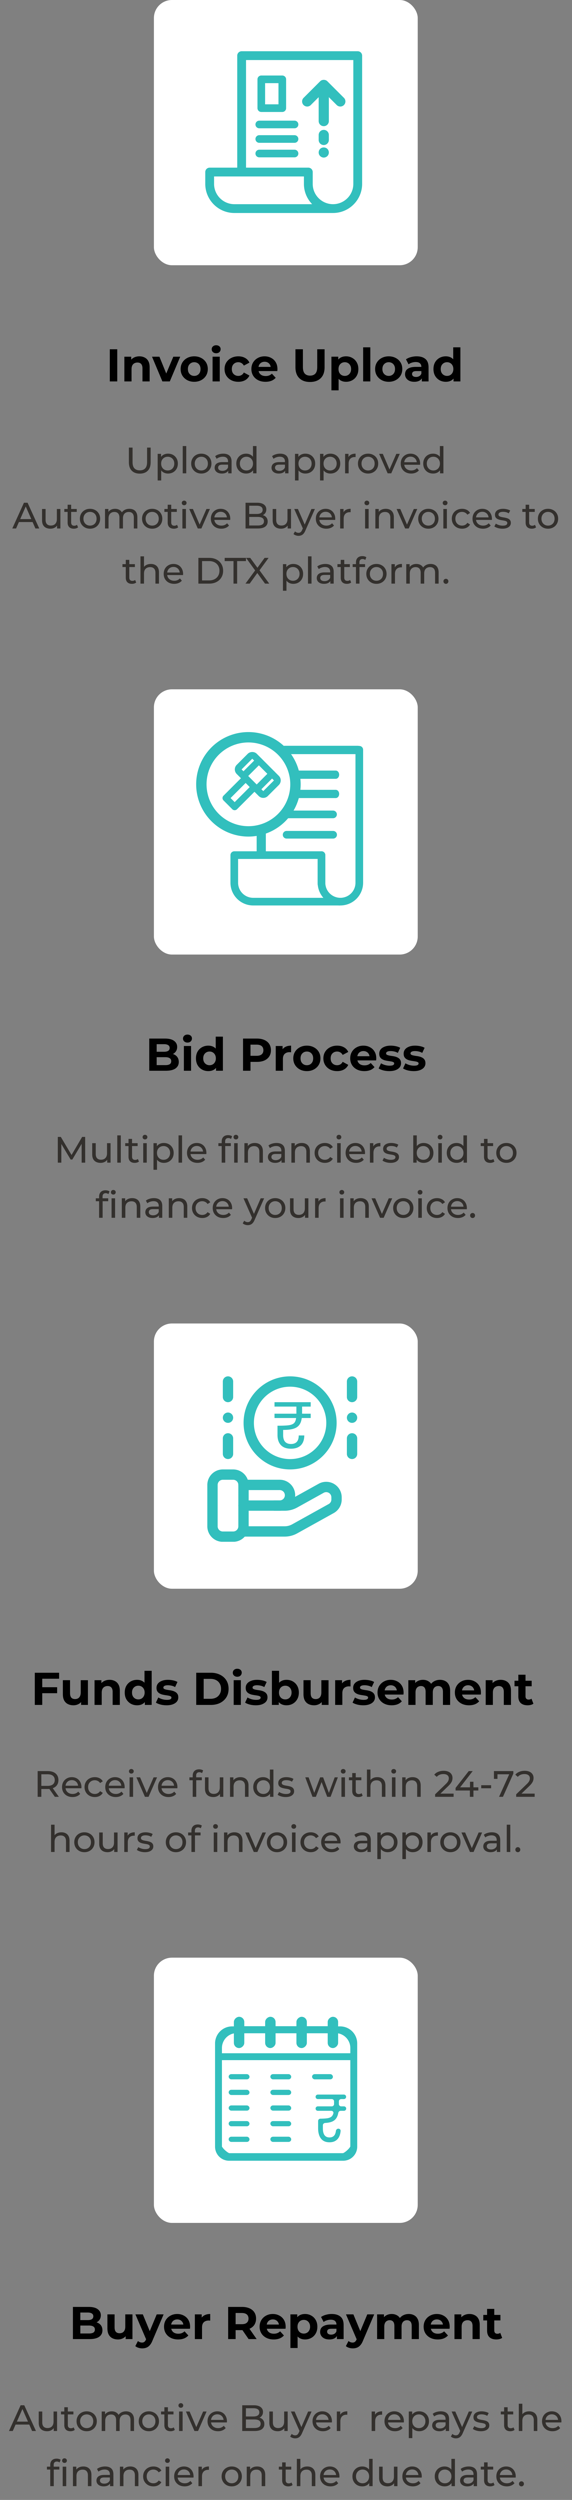 <svg xmlns="http://www.w3.org/2000/svg" width="249" height="1088" fill="none"><rect width="100%" height="100%" fill="#808080" stroke="none"/><path fill="#000" d="M31.746 1018v-14h6.84c1.76 0 3.08.33 3.96 1q1.34 1.005 1.34 2.64 0 1.095-.54 1.92c-.36.53-.853.95-1.48 1.24s-1.347.44-2.16.44l.38-.82c.88 0 1.66.15 2.34.44q1.02.42 1.58 1.26c.387.56.58 1.25.58 2.06q0 1.8-1.42 2.82c-.947.67-2.34 1-4.18 1zm3.22-2.44h3.78c.84 0 1.473-.13 1.9-.4q.66-.42.66-1.32c0-.59-.22-1.02-.66-1.3-.427-.29-1.06-.44-1.9-.44h-4.02v-2.36h3.46c.787 0 1.387-.13 1.8-.4q.64-.42.64-1.26c0-.55-.213-.95-.64-1.22q-.62-.42-1.8-.42h-3.22zm16.393 2.6c-.893 0-1.693-.17-2.4-.52a3.7 3.7 0 0 1-1.62-1.58c-.387-.72-.58-1.63-.58-2.74v-6.08h3.12v5.62q0 1.335.56 1.98c.387.41.927.62 1.62.62q.72 0 1.28-.3.56-.315.88-.96c.213-.44.32-.99.32-1.64v-5.32h3.12V1018h-2.96v-2.96l.54.86c-.36.75-.893 1.31-1.6 1.7a4.8 4.8 0 0 1-2.28.56m10.55 3.88c-.56 0-1.113-.09-1.66-.26q-.82-.255-1.34-.72l1.14-2.22c.24.21.514.38.82.5q.48.18.94.18c.44 0 .787-.11 1.04-.32q.4-.3.72-1.02l.56-1.32.24-.34 3.86-9.28h3l-4.86 11.42q-.519 1.305-1.2 2.04c-.44.49-.933.84-1.48 1.04q-.8.3-1.78.3m1.84-3.62-4.8-11.18h3.22l3.72 9zm13.8-.26q-1.839 0-3.24-.72c-.92-.48-1.633-1.13-2.14-1.96-.506-.84-.76-1.79-.76-2.86 0-1.08.247-2.03.74-2.86a5.3 5.3 0 0 1 2.06-1.96q1.3-.72 2.94-.72c1.054 0 2 .23 2.84.68a4.9 4.9 0 0 1 2.02 1.92c.494.83.74 1.82.74 2.98q0 .18-.02.42-.02.225-.04.42h-8.74v-1.82h7.1l-1.2.54c0-.56-.113-1.05-.34-1.46q-.34-.615-.94-.96-.6-.36-1.4-.36t-1.42.36c-.4.23-.713.55-.94.98-.226.41-.34.91-.34 1.48v.48q0 .885.38 1.56.4.66 1.1 1.02c.48.23 1.04.34 1.68.34.574 0 1.074-.09 1.5-.26q.66-.255 1.2-.78l1.66 1.8c-.493.56-1.113.99-1.86 1.3-.746.29-1.606.44-2.58.44m7.278-.16v-10.76h2.98v3.04l-.42-.88c.32-.76.833-1.33 1.54-1.72q1.059-.6 2.58-.6v2.88c-.134-.01-.254-.02-.36-.02a4 4 0 0 0-.34-.02c-.854 0-1.547.25-2.08.74-.52.48-.78 1.23-.78 2.26v5.08zm14.497 0v-14h6.06c1.253 0 2.333.21 3.24.62q1.36.6 2.1 1.74c.493.76.74 1.67.74 2.72q0 1.56-.74 2.7c-.493.75-1.193 1.32-2.1 1.72q-1.36.6-3.24.6h-4.26l1.44-1.42v5.32zm8.9 0-3.5-5.08h3.46l3.54 5.08zm-5.66-4.96-1.44-1.52h4.08c1 0 1.747-.21 2.24-.64q.74-.66.74-1.8 0-1.155-.74-1.8c-.493-.43-1.24-.64-2.24-.64h-4.08l1.44-1.54zm16.587 5.12q-1.84 0-3.24-.72c-.92-.48-1.633-1.13-2.14-1.96-.507-.84-.76-1.79-.76-2.86 0-1.08.247-2.03.74-2.86a5.3 5.3 0 0 1 2.06-1.96q1.3-.72 2.94-.72c1.053 0 2 .23 2.84.68a4.9 4.9 0 0 1 2.02 1.92c.493.83.74 1.82.74 2.98q0 .18-.02.42-.02.225-.04.42h-8.74v-1.82h7.1l-1.2.54c0-.56-.113-1.05-.34-1.46q-.34-.615-.94-.96-.6-.36-1.4-.36t-1.42.36c-.4.23-.713.55-.94.98-.227.41-.34.91-.34 1.48v.48q0 .885.38 1.56.4.66 1.1 1.02c.48.23 1.04.34 1.68.34.573 0 1.073-.09 1.5-.26q.66-.255 1.2-.78l1.66 1.8c-.493.56-1.113.99-1.86 1.3-.747.29-1.607.44-2.58.44m13.637 0q-1.36 0-2.38-.6c-.68-.4-1.213-1.01-1.6-1.82q-.56-1.245-.56-3.12 0-1.905.54-3.12c.36-.81.88-1.42 1.56-1.82q1.02-.6 2.44-.6c1.014 0 1.92.23 2.72.7a4.87 4.87 0 0 1 1.92 1.92c.48.83.72 1.8.72 2.92q0 1.695-.72 2.94a4.87 4.87 0 0 1-1.92 1.92c-.8.45-1.706.68-2.72.68m-6.36 3.72v-14.64h2.98v2.2l-.06 3.2.2 3.18v6.06zm5.82-6.28q.78 0 1.38-.36.62-.36.98-1.02c.254-.45.38-.99.38-1.6 0-.63-.126-1.16-.38-1.6q-.36-.66-.98-1.02-.6-.36-1.38-.36t-1.4.36-.98 1.02c-.24.44-.36.97-.36 1.6 0 .61.12 1.15.36 1.6q.36.66.98 1.02t1.4.36m14.413 2.4v-2.1l-.2-.46v-3.76q0-1.005-.62-1.56c-.4-.37-1.02-.56-1.86-.56-.573 0-1.14.09-1.7.28a4.2 4.2 0 0 0-1.4.72l-1.12-2.18q.88-.615 2.12-.96a9.4 9.4 0 0 1 2.52-.34c1.64 0 2.913.39 3.82 1.16s1.36 1.98 1.36 3.62v6.14zm-3.28.16q-1.26 0-2.16-.42c-.6-.29-1.06-.69-1.38-1.18s-.48-1.05-.48-1.66q0-.96.46-1.68c.32-.48.82-.85 1.5-1.12q1.02-.42 2.66-.42h2.86v1.82h-2.52q-1.1 0-1.52.36-.4.36-.4.9 0 .6.46.96c.32.23.753.34 1.3.34q.78 0 1.4-.36c.413-.25.713-.62.9-1.1l.48 1.44c-.227.69-.64 1.22-1.24 1.58q-.9.54-2.32.54m10.189 3.88c-.56 0-1.114-.09-1.66-.26q-.82-.255-1.34-.72l1.14-2.22c.24.21.513.38.82.5q.48.18.94.18c.44 0 .786-.11 1.04-.32q.399-.3.72-1.02l.56-1.32.24-.34 3.86-9.28h3l-4.86 11.42q-.52 1.305-1.2 2.04c-.44.49-.934.84-1.48 1.04q-.8.3-1.78.3m1.84-3.62-4.8-11.18h3.22l3.72 9zm22.533-11.34c.853 0 1.606.17 2.26.52q.999.495 1.56 1.56c.386.69.58 1.59.58 2.68v6.16h-3.12v-5.68q0-1.305-.54-1.92c-.36-.41-.867-.62-1.52-.62-.454 0-.86.11-1.22.32-.36.2-.64.51-.84.92s-.3.94-.3 1.58v5.4h-3.12v-5.68q0-1.305-.54-1.92c-.347-.41-.847-.62-1.5-.62-.454 0-.86.11-1.22.32-.36.2-.64.51-.84.92s-.3.94-.3 1.58v5.4h-3.12v-10.76h2.98v2.94l-.56-.86c.373-.73.9-1.29 1.58-1.66.693-.39 1.48-.58 2.36-.58.986 0 1.846.25 2.58.76q1.12.735 1.48 2.28l-1.1-.3c.36-.84.933-1.51 1.72-2 .8-.49 1.713-.74 2.74-.74m12.614 11.08q-1.839 0-3.24-.72c-.92-.48-1.633-1.13-2.14-1.96-.506-.84-.76-1.79-.76-2.86 0-1.08.247-2.03.74-2.86a5.3 5.3 0 0 1 2.06-1.96q1.3-.72 2.94-.72c1.054 0 2 .23 2.84.68a4.9 4.9 0 0 1 2.02 1.92c.494.83.74 1.82.74 2.98q0 .18-.02.42-.02.225-.04.42h-8.74v-1.82h7.1l-1.2.54c0-.56-.113-1.05-.34-1.46q-.34-.615-.94-.96-.6-.36-1.4-.36t-1.42.36c-.4.23-.713.55-.94.98-.226.41-.34.91-.34 1.48v.48q0 .885.38 1.56.4.66 1.1 1.02c.48.23 1.04.34 1.68.34.574 0 1.074-.09 1.5-.26q.66-.255 1.2-.78l1.66 1.8c-.493.56-1.113.99-1.86 1.3-.746.29-1.606.44-2.58.44m13.818-11.08c.853 0 1.613.17 2.28.52q1.02.495 1.6 1.56c.386.69.58 1.59.58 2.68v6.16h-3.12v-5.68q0-1.305-.58-1.92c-.374-.41-.907-.62-1.6-.62-.494 0-.94.11-1.34.32-.387.2-.694.51-.92.94-.214.43-.32.97-.32 1.64v5.32h-3.12v-10.76h2.98v2.98l-.56-.9a4 4 0 0 1 1.66-1.66c.72-.39 1.54-.58 2.46-.58m11.688 11.08q-1.9 0-2.96-.96c-.707-.65-1.06-1.62-1.06-2.9v-9.44h3.12v9.4c0 .45.12.81.36 1.06q.36.36.98.36c.493 0 .913-.13 1.26-.4l.84 2.2c-.32.23-.707.4-1.16.52-.44.11-.9.16-1.38.16m-5.68-8.28v-2.4h7.46v2.4z"/><path fill="#33302D" d="m3.906 1058 5.072-11.2h1.584l5.088 11.2h-1.68l-4.528-10.3h.64L5.554 1058zm2.16-2.8.432-1.28h6.304l.464 1.28zm14.442 2.9c-.725 0-1.365-.14-1.92-.4-.544-.27-.97-.68-1.28-1.22-.298-.55-.448-1.25-.448-2.08v-4.88h1.536v4.7c0 .84.198 1.46.592 1.88.406.41.971.62 1.696.62.534 0 .998-.11 1.392-.32q.593-.33.912-.96c.214-.43.32-.94.32-1.54v-4.38h1.536v8.48h-1.456v-2.29l.24.61c-.277.57-.693 1-1.248 1.31-.554.31-1.178.47-1.872.47m10.173 0q-1.28 0-1.985-.69c-.469-.46-.704-1.12-.704-1.97v-7.78h1.537v7.72c0 .45.111.81.335 1.05.235.25.566.37.992.37.48 0 .88-.13 1.2-.4l.48 1.1q-.351.315-.848.45-.48.15-1.008.15m-4.129-7.32v-1.26h5.409v1.26zm11.192 7.32c-.853 0-1.61-.19-2.272-.56a4.23 4.23 0 0 1-1.568-1.54c-.384-.66-.576-1.41-.576-2.24 0-.84.192-1.59.576-2.24s.907-1.16 1.568-1.52c.662-.37 1.419-.56 2.272-.56.843 0 1.595.19 2.256.56.672.36 1.195.87 1.568 1.52.384.64.576 1.39.576 2.24 0 .84-.192 1.59-.576 2.24a4.1 4.1 0 0 1-1.568 1.54c-.661.37-1.413.56-2.256.56m0-1.35c.544 0 1.03-.12 1.456-.37.438-.24.779-.59 1.024-1.04.246-.45.368-.98.368-1.58 0-.61-.122-1.13-.368-1.57a2.6 2.6 0 0 0-1.024-1.04 2.9 2.9 0 0 0-1.456-.37c-.544 0-1.03.13-1.456.37a2.76 2.76 0 0 0-1.024 1.04c-.256.44-.384.96-.384 1.57 0 .6.128 1.13.384 1.58s.598.8 1.024 1.04c.427.25.912.37 1.456.37m6.525 1.25v-8.48h1.471v2.26l-.24-.58c.267-.55.678-.99 1.233-1.3.554-.31 1.2-.46 1.936-.46.81 0 1.509.2 2.096.61.586.39.97 1 1.151 1.81l-.623-.26c.255-.65.703-1.17 1.343-1.57.64-.39 1.387-.59 2.24-.59.683 0 1.286.13 1.809.4s.927.67 1.215 1.22c.3.54.449 1.23.449 2.06v4.88h-1.536v-4.7c0-.83-.193-1.44-.577-1.86s-.922-.62-1.615-.62c-.513 0-.96.1-1.345.32-.384.21-.682.52-.896.94-.202.42-.303.93-.303 1.55v4.37H50.54v-4.7c0-.83-.192-1.44-.576-1.86-.374-.42-.913-.62-1.617-.62-.5 0-.944.1-1.328.32-.384.21-.682.52-.896.94s-.32.93-.32 1.55v4.37zm20.538.1c-.854 0-1.61-.19-2.272-.56a4.23 4.23 0 0 1-1.568-1.54c-.384-.66-.576-1.41-.576-2.24 0-.84.192-1.59.576-2.24s.906-1.16 1.568-1.52c.661-.37 1.418-.56 2.272-.56.842 0 1.594.19 2.256.56.672.36 1.194.87 1.568 1.52.384.64.576 1.39.576 2.24 0 .84-.192 1.59-.576 2.24a4.1 4.1 0 0 1-1.568 1.54c-.662.37-1.414.56-2.256.56m0-1.35c.544 0 1.03-.12 1.456-.37.437-.24.778-.59 1.024-1.04.245-.45.368-.98.368-1.58 0-.61-.123-1.13-.368-1.57a2.6 2.6 0 0 0-1.024-1.04 2.9 2.9 0 0 0-1.456-.37c-.544 0-1.03.13-1.456.37a2.76 2.76 0 0 0-1.024 1.04c-.256.44-.384.96-.384 1.57 0 .6.128 1.13.384 1.58s.597.8 1.024 1.04c.426.25.912.37 1.456.37m9.436 1.35q-1.28 0-1.984-.69c-.47-.46-.704-1.12-.704-1.97v-7.78h1.536v7.72c0 .45.112.81.336 1.05.235.25.565.37.992.37.48 0 .88-.13 1.2-.4l.48 1.1q-.352.315-.848.45-.48.15-1.008.15m-4.128-7.32v-1.26h5.408v1.26zm7.841 7.22v-8.48h1.536v8.48zm.768-10.11c-.299 0-.55-.1-.752-.29a.96.96 0 0 1-.288-.7q0-.435.288-.72c.203-.2.453-.29.752-.29s.544.09.736.29c.203.18.304.41.304.68 0 .29-.096.54-.288.74-.192.19-.443.29-.752.29m5.925 10.11-3.712-8.48h1.6l3.296 7.68h-.768l3.36-7.68h1.504l-3.712 8.48zm10.255.1c-.907 0-1.707-.19-2.4-.56a4.17 4.17 0 0 1-1.6-1.54c-.373-.65-.56-1.4-.56-2.24s.181-1.59.544-2.24c.373-.65.88-1.16 1.52-1.52.65-.37 1.381-.56 2.192-.56q1.232 0 2.176.54c.63.37 1.12.88 1.472 1.54.362.65.544 1.41.544 2.29 0 .06-.005.14-.016.22q0 .135-.016.24h-7.216v-1.1h6.416l-.624.38c.01-.54-.102-1.03-.336-1.45-.235-.43-.56-.76-.976-1q-.608-.36-1.424-.36-.8 0-1.424.36a2.5 2.5 0 0 0-.976 1.01q-.352.645-.352 1.47v.26c0 .57.128 1.07.384 1.52a2.7 2.7 0 0 0 1.104 1.02c.47.25 1.008.37 1.616.37.501 0 .954-.08 1.36-.25.416-.17.779-.43 1.088-.77l.848.99q-.576.675-1.44 1.02-.849.36-1.904.36m10.542-.1v-11.2h5.024q1.935 0 2.976.78c.693.52 1.04 1.22 1.04 2.12 0 .6-.139 1.12-.416 1.53q-.4.63-1.088.96c-.459.23-.955.34-1.488.34l.288-.48q.96 0 1.696.33c.49.23.88.56 1.168 1 .288.42.432.96.432 1.6 0 .96-.363 1.7-1.088 2.24q-1.073.78-3.2.78zm1.6-1.3h3.68c.885 0 1.562-.15 2.032-.44q.704-.45.704-1.41c0-.65-.235-1.13-.704-1.43-.47-.29-1.147-.44-2.032-.44h-3.824v-1.3h3.424q1.216 0 1.888-.45c.448-.3.672-.74.672-1.34q0-.9-.672-1.35c-.448-.29-1.078-.44-1.888-.44h-3.28zm13.853 1.4c-.725 0-1.365-.14-1.92-.4a3 3 0 0 1-1.28-1.22c-.299-.55-.448-1.25-.448-2.08v-4.88h1.536v4.7c0 .84.197 1.46.592 1.88.405.41.971.62 1.696.62.533 0 .997-.11 1.392-.32q.593-.33.912-.96c.213-.43.32-.94.32-1.54v-4.38h1.536v8.48h-1.456v-2.29l.24.61c-.277.57-.693 1-1.248 1.31s-1.179.47-1.872.47m7.597 3.1q-.608 0-1.184-.21a2.8 2.8 0 0 1-.992-.57l.656-1.16c.213.21.448.36.704.47.256.1.528.16.816.16.373 0 .683-.1.928-.29q.368-.285.688-1.02l.528-1.17.16-.19 3.328-7.7h1.504l-4.112 9.33c-.245.6-.523 1.06-.832 1.41q-.448.51-.992.72c-.363.15-.763.22-1.2.22m2.016-2.93-3.872-8.75h1.6l3.296 7.55zm10.095-.17c-.907 0-1.707-.19-2.4-.56a4.17 4.17 0 0 1-1.6-1.54c-.373-.65-.56-1.4-.56-2.24s.181-1.59.544-2.24c.373-.65.88-1.16 1.52-1.52a4.36 4.36 0 0 1 2.192-.56q1.232 0 2.176.54c.629.37 1.12.88 1.472 1.54.363.65.544 1.41.544 2.29 0 .06-.005.14-.016.22q0 .135-.016.24h-7.216v-1.1h6.416l-.624.38c.011-.54-.101-1.03-.336-1.45-.235-.43-.56-.76-.976-1q-.608-.36-1.424-.36-.8 0-1.424.36c-.416.24-.741.57-.976 1.01q-.352.645-.352 1.47v.26c0 .57.128 1.07.384 1.52q.4.66 1.104 1.02c.469.25 1.008.37 1.616.37.501 0 .955-.08 1.36-.25a3 3 0 0 0 1.088-.77l.848.99q-.576.675-1.44 1.02-.848.36-1.904.36m6.021-.1v-8.48h1.472v2.3l-.144-.57q.352-.885 1.184-1.35c.555-.31 1.237-.46 2.048-.46v1.49c-.064-.01-.128-.02-.192-.02h-.16c-.821 0-1.472.25-1.952.74q-.72.735-.72 2.13v4.22zm15.156 0v-8.48h1.472v2.3l-.144-.57q.352-.885 1.184-1.35c.555-.31 1.237-.46 2.048-.46v1.49c-.064-.01-.128-.02-.192-.02h-.16c-.821 0-1.472.25-1.952.74q-.72.735-.72 2.13v4.22zm10.151.1c-.907 0-1.707-.19-2.4-.56a4.17 4.17 0 0 1-1.6-1.54c-.373-.65-.56-1.4-.56-2.24s.181-1.59.544-2.24c.373-.65.88-1.16 1.52-1.52a4.36 4.36 0 0 1 2.192-.56q1.232 0 2.176.54c.629.37 1.12.88 1.472 1.54.363.65.544 1.41.544 2.29 0 .06-.005.14-.016.22q0 .135-.016.24h-7.216v-1.1h6.416l-.624.38c.011-.54-.101-1.03-.336-1.45-.235-.43-.56-.76-.976-1q-.608-.36-1.424-.36-.8 0-1.424.36c-.416.24-.741.57-.976 1.01q-.352.645-.352 1.47v.26c0 .57.128 1.07.384 1.52q.4.66 1.104 1.02c.469.25 1.008.37 1.616.37.501 0 .955-.08 1.36-.25a3 3 0 0 0 1.088-.77l.848.99q-.576.675-1.44 1.02-.848.36-1.904.36m10.517 0q-1.056 0-1.936-.48c-.576-.33-1.04-.82-1.392-1.46q-.512-.96-.512-2.4t.496-2.4q.512-.96 1.376-1.44a4.04 4.04 0 0 1 1.968-.48q1.248 0 2.208.54c.64.37 1.147.87 1.52 1.52.373.64.56 1.4.56 2.26s-.187 1.62-.56 2.27-.88 1.16-1.52 1.52-1.376.55-2.208.55m-4.496 3v-11.58h1.472v2.29l-.096 1.97.16 1.96v5.36zm4.368-4.35c.544 0 1.029-.12 1.456-.37.437-.24.779-.59 1.024-1.04.256-.45.384-.98.384-1.58 0-.61-.128-1.13-.384-1.57a2.6 2.6 0 0 0-1.024-1.04 2.9 2.9 0 0 0-1.456-.37c-.533 0-1.019.13-1.456.37-.427.25-.768.59-1.024 1.04-.245.44-.368.96-.368 1.57 0 .6.123 1.13.368 1.58.256.45.597.8 1.024 1.04.437.25.923.37 1.456.37m11.724 1.25v-1.79l-.08-.34v-3.05c0-.65-.192-1.16-.576-1.51q-.56-.54-1.696-.54c-.501 0-.992.08-1.472.25q-.72.24-1.216.66l-.64-1.15c.437-.35.96-.62 1.568-.8a6.6 6.6 0 0 1 1.936-.29c1.163 0 2.059.28 2.688.85.629.56.944 1.43.944 2.59v5.12zm-2.784.1c-.629 0-1.184-.11-1.664-.32-.469-.22-.832-.51-1.088-.88a2.3 2.3 0 0 1-.384-1.3c0-.46.107-.87.32-1.25.224-.37.581-.67 1.072-.89.501-.23 1.173-.34 2.016-.34h2.688v1.1H191.6q-1.152 0-1.552.39-.4.375-.4.93c0 .41.165.75.496 1s.789.37 1.376.37c.576 0 1.077-.13 1.504-.38.437-.26.752-.63.944-1.12l.304 1.05q-.304.765-1.072 1.2c-.512.29-1.157.44-1.936.44m7.185 3.1q-.608 0-1.184-.21a2.8 2.8 0 0 1-.992-.57l.656-1.16c.213.21.448.36.704.47.256.1.528.16.816.16.373 0 .683-.1.928-.29q.368-.285.688-1.02l.528-1.17.16-.19 3.328-7.7h1.504l-4.112 9.33c-.245.6-.523 1.06-.832 1.41q-.448.51-.992.72c-.363.15-.763.22-1.2.22m2.016-2.93-3.872-8.75h1.6l3.296 7.55zm8.876-.17c-.704 0-1.376-.1-2.016-.29-.629-.19-1.125-.43-1.488-.71l.64-1.21c.363.24.811.45 1.344.62s1.077.26 1.632.26c.715 0 1.227-.1 1.536-.31q.48-.3.48-.84 0-.405-.288-.63t-.768-.33a11 11 0 0 0-1.04-.2c-.384-.06-.768-.13-1.152-.22-.384-.1-.736-.22-1.056-.38q-.48-.255-.768-.69c-.192-.3-.288-.7-.288-1.19 0-.51.144-.96.432-1.34s.693-.68 1.216-.88c.533-.21 1.163-.32 1.888-.32q.833 0 1.68.21c.576.13 1.045.31 1.408.56l-.656 1.21a3.6 3.6 0 0 0-1.2-.52q-.624-.15-1.248-.15c-.672 0-1.173.11-1.504.34-.331.21-.496.49-.496.83 0 .29.096.51.288.67.203.15.459.27.768.35.32.09.672.16 1.056.23.384.05.768.13 1.152.22s.731.21 1.04.37c.32.16.576.38.768.67.203.29.304.67.304 1.15 0 .52-.149.96-.448 1.33-.299.38-.72.67-1.264.88-.544.2-1.195.31-1.952.31m12.793 0q-1.28 0-1.984-.69c-.47-.46-.704-1.12-.704-1.97v-7.78h1.536v7.72c0 .45.112.81.336 1.05.234.25.565.37.992.37.48 0 .88-.13 1.2-.4l.48 1.1q-.353.315-.848.45-.48.15-1.008.15m-4.128-7.32v-1.26h5.408v1.26zm7.841 7.22v-11.87h1.536v5.68l-.304-.61a2.98 2.98 0 0 1 1.28-1.3c.576-.31 1.248-.46 2.016-.46.693 0 1.301.13 1.824.4.533.27.949.67 1.248 1.22.298.54.448 1.23.448 2.06v4.88h-1.536v-4.7c0-.83-.203-1.44-.608-1.86-.395-.42-.955-.62-1.68-.62-.544 0-1.019.1-1.424.32-.406.21-.72.52-.944.94-.214.42-.32.93-.32 1.55v4.37zm14.666.1c-.906 0-1.706-.19-2.4-.56a4.17 4.17 0 0 1-1.6-1.54c-.373-.65-.56-1.4-.56-2.24s.182-1.59.544-2.24c.374-.65.88-1.16 1.52-1.52a4.36 4.36 0 0 1 2.192-.56q1.233 0 2.176.54c.63.37 1.12.88 1.472 1.54.363.65.544 1.41.544 2.29 0 .06-.005.14-.016.22q0 .135-.016.24h-7.216v-1.1h6.416l-.624.38c.011-.54-.101-1.03-.336-1.45-.234-.43-.56-.76-.976-1q-.608-.36-1.424-.36-.8 0-1.424.36c-.416.24-.741.57-.976 1.01q-.352.645-.352 1.47v.26c0 .57.128 1.07.384 1.52q.4.66 1.104 1.02c.47.25 1.008.37 1.616.37.502 0 .955-.08 1.36-.25a3 3 0 0 0 1.088-.77l.848.99q-.576.675-1.44 1.02-.848.36-1.904.36M21.868 1082v-9.23c0-.83.24-1.5.72-1.99q.735-.75 2.08-.75c.33 0 .645.04.944.13.309.07.57.2.784.37l-.465 1.17c-.16-.13-.34-.23-.544-.29a1.7 1.7 0 0 0-.64-.11c-.448 0-.789.12-1.023.38-.235.25-.352.61-.352 1.1v1.14l.032.7v7.38zm-1.44-7.22v-1.26h5.407v1.26zm6.863 7.22v-8.48h1.537v8.48zm.785-10.11c-.3 0-.55-.1-.753-.29a.96.96 0 0 1-.288-.7q0-.435.288-.72c.203-.2.454-.29.753-.29.298 0 .543.09.735.29.203.18.305.41.305.68 0 .29-.096.54-.288.74-.192.19-.443.29-.752.29m3.677 10.11v-8.48h1.472v2.29l-.24-.61c.277-.55.704-.99 1.28-1.3s1.248-.46 2.016-.46c.693 0 1.301.13 1.824.4.533.27.95.67 1.248 1.22.298.54.448 1.23.448 2.06v4.88h-1.536v-4.7c0-.83-.203-1.44-.608-1.86-.395-.42-.955-.62-1.68-.62-.544 0-1.019.1-1.424.32-.405.21-.72.52-.944.94-.214.42-.32.93-.32 1.55v4.37zm16.154 0v-1.79l-.08-.34v-3.05c0-.65-.191-1.16-.575-1.51q-.561-.54-1.697-.54c-.5 0-.992.08-1.471.25q-.72.24-1.217.66l-.64-1.15c.438-.35.96-.62 1.569-.8a6.6 6.6 0 0 1 1.935-.29c1.163 0 2.06.28 2.688.85.63.56.945 1.43.945 2.59v5.12zm-2.783.1c-.63 0-1.184-.11-1.665-.32-.469-.22-.832-.51-1.088-.88a2.3 2.3 0 0 1-.384-1.3c0-.46.107-.87.32-1.25.224-.37.582-.67 1.072-.89.502-.23 1.174-.34 2.017-.34h2.688v1.1h-2.625q-1.152 0-1.552.39-.4.375-.4.93c0 .41.166.75.497 1s.789.37 1.376.37c.575 0 1.077-.13 1.503-.38.438-.26.752-.63.944-1.12l.305 1.05q-.304.765-1.072 1.2c-.513.29-1.158.44-1.937.44m7.082-.1v-8.48h1.472v2.29l-.24-.61c.277-.55.704-.99 1.28-1.3s1.248-.46 2.016-.46c.693 0 1.301.13 1.824.4.533.27.95.67 1.248 1.22.299.54.448 1.23.448 2.06v4.88h-1.536v-4.7c0-.83-.203-1.44-.608-1.86-.395-.42-.955-.62-1.68-.62-.544 0-1.019.1-1.424.32-.405.21-.72.52-.944.94-.213.42-.32.93-.32 1.55v4.37zm14.587.1c-.864 0-1.638-.19-2.32-.56a4.2 4.2 0 0 1-1.584-1.54c-.384-.65-.576-1.4-.576-2.24s.192-1.59.576-2.24.912-1.16 1.584-1.52c.682-.37 1.456-.56 2.32-.56.768 0 1.45.15 2.048.46q.912.45 1.408 1.35l-1.168.75a2.5 2.5 0 0 0-1.024-.91 2.8 2.8 0 0 0-1.28-.31c-.555 0-1.051.13-1.488.37-.438.25-.784.59-1.04 1.04-.256.44-.384.96-.384 1.57s.128 1.14.384 1.58c.256.45.602.8 1.04 1.04.437.25.933.37 1.488.37.458 0 .885-.09 1.28-.29.405-.2.746-.51 1.024-.92l1.168.73c-.331.59-.8 1.04-1.408 1.36-.598.31-1.28.47-2.048.47m5.335-.1v-8.48h1.536v8.48zm.768-10.11c-.299 0-.55-.1-.752-.29a.96.96 0 0 1-.288-.7q0-.435.288-.72c.203-.2.453-.29.752-.29s.544.09.736.29c.203.18.304.41.304.68 0 .29-.096.54-.288.74-.192.19-.443.29-.752.29m7.477 10.21c-.907 0-1.707-.19-2.4-.56a4.17 4.17 0 0 1-1.6-1.54c-.374-.65-.56-1.4-.56-2.24s.181-1.59.544-2.24c.373-.65.88-1.16 1.52-1.52.65-.37 1.381-.56 2.192-.56q1.231 0 2.176.54c.629.37 1.12.88 1.472 1.54.362.65.544 1.41.544 2.29 0 .06-.006.14-.016.22q0 .135-.016.24h-7.216v-1.1h6.416l-.624.38c.01-.54-.102-1.03-.336-1.45-.235-.43-.56-.76-.976-1q-.608-.36-1.424-.36-.8 0-1.424.36c-.416.24-.742.57-.976 1.01a3 3 0 0 0-.352 1.47v.26c0 .57.128 1.07.384 1.52q.399.66 1.104 1.02c.469.25 1.008.37 1.616.37.501 0 .954-.08 1.36-.25.416-.17.778-.43 1.088-.77l.848.99q-.576.675-1.44 1.02-.849.36-1.904.36m6.02-.1v-8.48h1.472v2.3l-.143-.57q.351-.885 1.184-1.35c.554-.31 1.237-.46 2.047-.46v1.49c-.064-.01-.127-.02-.192-.02h-.16c-.82 0-1.472.25-1.951.74q-.72.735-.72 2.13v4.22zm14.492.1c-.853 0-1.61-.19-2.272-.56a4.23 4.23 0 0 1-1.568-1.54c-.384-.66-.576-1.41-.576-2.24 0-.84.192-1.59.576-2.24s.906-1.16 1.568-1.52c.661-.37 1.419-.56 2.272-.56.843 0 1.595.19 2.256.56.672.36 1.195.87 1.568 1.52.384.64.576 1.39.576 2.24 0 .84-.192 1.59-.576 2.24a4.1 4.1 0 0 1-1.568 1.54c-.661.37-1.413.56-2.256.56m0-1.35c.544 0 1.029-.12 1.456-.37.437-.24.779-.59 1.024-1.04s.368-.98.368-1.58c0-.61-.123-1.13-.368-1.57a2.6 2.6 0 0 0-1.024-1.04 2.9 2.9 0 0 0-1.456-.37c-.544 0-1.03.13-1.456.37a2.76 2.76 0 0 0-1.024 1.04c-.256.44-.384.96-.384 1.57 0 .6.128 1.13.384 1.58s.597.8 1.024 1.04c.427.25.912.37 1.456.37m6.524 1.25v-8.48h1.472v2.29l-.24-.61a2.98 2.98 0 0 1 1.28-1.3c.576-.31 1.248-.46 2.016-.46.693 0 1.301.13 1.824.4.533.27.949.67 1.248 1.22.299.54.448 1.23.448 2.06v4.88h-1.536v-4.7c0-.83-.203-1.44-.608-1.86-.395-.42-.955-.62-1.68-.62-.544 0-1.019.1-1.424.32-.405.21-.72.52-.944.94-.213.42-.32.93-.32 1.55v4.37zm18.1.1q-1.28 0-1.984-.69c-.47-.46-.704-1.12-.704-1.97v-7.78h1.536v7.72c0 .45.112.81.336 1.05.234.25.565.37.992.37.48 0 .88-.13 1.2-.4l.48 1.1q-.353.315-.848.45-.48.15-1.008.15m-4.128-7.32v-1.26h5.408v1.26zm7.841 7.22v-11.87h1.536v5.68l-.304-.61a2.98 2.98 0 0 1 1.28-1.3c.576-.31 1.248-.46 2.016-.46.693 0 1.301.13 1.824.4.533.27.949.67 1.248 1.22.298.54.448 1.23.448 2.06v4.88h-1.536v-4.7c0-.83-.203-1.44-.608-1.86-.395-.42-.955-.62-1.68-.62-.544 0-1.019.1-1.424.32-.406.21-.72.52-.944.94-.214.42-.32.93-.32 1.55v4.37zm14.666.1c-.906 0-1.706-.19-2.4-.56a4.17 4.17 0 0 1-1.6-1.54c-.373-.65-.56-1.4-.56-2.24s.182-1.59.544-2.24c.374-.65.88-1.16 1.52-1.52a4.36 4.36 0 0 1 2.192-.56q1.233 0 2.176.54c.63.37 1.12.88 1.472 1.54.363.65.544 1.41.544 2.29 0 .06-.005.14-.016.22q0 .135-.016.24h-7.216v-1.1h6.416l-.624.38c.011-.54-.101-1.03-.336-1.45-.234-.43-.56-.76-.976-1q-.608-.36-1.424-.36-.8 0-1.424.36c-.416.24-.741.57-.976 1.01q-.352.645-.352 1.47v.26c0 .57.128 1.07.384 1.52q.4.66 1.104 1.02c.47.25 1.008.37 1.616.37.502 0 .955-.08 1.36-.25a3 3 0 0 0 1.088-.77l.848.99q-.576.675-1.44 1.02-.848.36-1.904.36m13.822 0c-.821 0-1.557-.19-2.208-.55a4 4 0 0 1-1.52-1.52c-.373-.65-.56-1.41-.56-2.27s.187-1.62.56-2.26c.373-.65.88-1.15 1.52-1.52q.976-.54 2.208-.54 1.072 0 1.936.48t1.376 1.44q.528.96.528 2.4t-.512 2.4c-.331.64-.784 1.13-1.36 1.46q-.864.48-1.968.48m.128-1.35c.533 0 1.013-.12 1.44-.37.437-.24.779-.59 1.024-1.04.256-.45.384-.98.384-1.58 0-.61-.128-1.13-.384-1.57a2.6 2.6 0 0 0-1.024-1.04 2.9 2.9 0 0 0-1.44-.37c-.544 0-1.029.13-1.456.37-.427.25-.768.59-1.024 1.04-.256.44-.384.96-.384 1.57 0 .6.128 1.13.384 1.58s.597.8 1.024 1.04c.427.25.912.37 1.456.37m2.896 1.25v-2.29l.096-1.97-.16-1.96v-5.65h1.536V1082zm7.946.1c-.725 0-1.365-.14-1.92-.4-.544-.27-.97-.68-1.28-1.22-.298-.55-.448-1.25-.448-2.08v-4.88h1.536v4.7c0 .84.198 1.46.592 1.88.406.41.971.62 1.696.62.534 0 .998-.11 1.392-.32q.593-.33.912-.96c.214-.43.32-.94.32-1.54v-4.38h1.536v8.48h-1.456v-2.29l.24.61c-.277.57-.693 1-1.248 1.31a3.77 3.77 0 0 1-1.872.47m11.036 0c-.906 0-1.706-.19-2.4-.56a4.17 4.17 0 0 1-1.6-1.54c-.373-.65-.56-1.4-.56-2.24s.182-1.59.544-2.24c.374-.65.88-1.16 1.52-1.52a4.36 4.36 0 0 1 2.192-.56q1.233 0 2.176.54c.63.37 1.12.88 1.472 1.54.363.65.544 1.41.544 2.29 0 .06-.005.14-.016.22q0 .135-.016.24h-7.216v-1.1h6.416l-.624.38c.011-.54-.101-1.03-.336-1.45-.234-.43-.56-.76-.976-1q-.608-.36-1.424-.36-.8 0-1.424.36c-.416.24-.741.57-.976 1.01q-.351.645-.352 1.47v.26c0 .57.128 1.07.384 1.52q.4.66 1.104 1.02c.47.25 1.008.37 1.616.37.502 0 .955-.08 1.36-.25a3 3 0 0 0 1.088-.77l.848.99q-.576.675-1.44 1.02-.848.36-1.904.36m13.822 0c-.821 0-1.557-.19-2.208-.55a4 4 0 0 1-1.52-1.52c-.373-.65-.56-1.41-.56-2.27s.187-1.62.56-2.26c.373-.65.88-1.15 1.52-1.52q.977-.54 2.208-.54 1.072 0 1.936.48t1.376 1.44q.528.96.528 2.4t-.512 2.4c-.331.64-.784 1.13-1.36 1.46q-.864.48-1.968.48m.128-1.35c.533 0 1.013-.12 1.44-.37.437-.24.779-.59 1.024-1.04.256-.45.384-.98.384-1.58 0-.61-.128-1.13-.384-1.57a2.6 2.6 0 0 0-1.024-1.04 2.9 2.9 0 0 0-1.44-.37c-.544 0-1.029.13-1.456.37-.427.25-.768.59-1.024 1.04-.256.44-.384.96-.384 1.57 0 .6.128 1.13.384 1.58s.597.8 1.024 1.04c.427.25.912.37 1.456.37m2.896 1.25v-2.29l.096-1.97-.16-1.96v-5.65h1.536V1082zm9.642 0v-1.79l-.08-.34v-3.05c0-.65-.192-1.16-.576-1.51q-.56-.54-1.696-.54c-.501 0-.992.08-1.472.25q-.72.24-1.216.66l-.64-1.15c.438-.35.96-.62 1.568-.8a6.6 6.6 0 0 1 1.936-.29c1.163 0 2.059.28 2.688.85.63.56.944 1.43.944 2.59v5.12zm-2.784.1c-.629 0-1.184-.11-1.664-.32-.469-.22-.832-.51-1.088-.88a2.3 2.3 0 0 1-.384-1.3c0-.46.107-.87.32-1.25.224-.37.582-.67 1.072-.89.502-.23 1.174-.34 2.016-.34h2.688v1.1h-2.624q-1.152 0-1.552.39-.4.375-.4.93c0 .41.166.75.496 1 .331.25.79.37 1.376.37.576 0 1.078-.13 1.504-.38.438-.26.752-.63.944-1.12l.304 1.05q-.303.765-1.072 1.2c-.512.29-1.157.44-1.936.44m9.995 0q-1.28 0-1.984-.69c-.469-.46-.704-1.12-.704-1.97v-7.78h1.536v7.72c0 .45.112.81.336 1.05.235.25.565.37.992.37.48 0 .88-.13 1.2-.4l.48 1.1q-.352.315-.848.45-.48.15-1.008.15m-4.128-7.32v-1.26h5.408v1.26zm11.336 7.32c-.907 0-1.707-.19-2.4-.56a4.17 4.17 0 0 1-1.6-1.54c-.374-.65-.56-1.4-.56-2.24s.181-1.59.544-2.24c.373-.65.88-1.16 1.52-1.52.65-.37 1.381-.56 2.192-.56q1.231 0 2.176.54c.629.37 1.12.88 1.472 1.54.362.65.544 1.41.544 2.29 0 .06-.006.14-.016.22q0 .135-.016.24h-7.216v-1.1h6.416l-.624.38c.01-.54-.102-1.03-.336-1.45-.235-.43-.56-.76-.976-1q-.608-.36-1.424-.36-.8 0-1.424.36c-.416.24-.742.57-.976 1.01q-.352.645-.352 1.47v.26c0 .57.128 1.07.384 1.52q.399.66 1.104 1.02c.469.25 1.008.37 1.616.37.501 0 .954-.08 1.36-.25.416-.17.778-.43 1.088-.77l.848.99q-.576.675-1.44 1.02-.849.36-1.904.36m6.389 0c-.299 0-.555-.11-.769-.31a1.08 1.08 0 0 1-.319-.8q0-.48.319-.78c.214-.2.47-.31.769-.31.288 0 .533.11.736.31q.32.3.32.78c0 .32-.107.59-.32.8-.203.2-.448.31-.736.31"/><rect width="114.84" height="115.435" x="67" y="852" fill="#fff" rx="7.847"/><path stroke="#32BFBD" stroke-width="3" d="M95.115 934.277v-44.941a5.93 5.93 0 0 1 5.93-5.931h47.025a5.93 5.93 0 0 1 5.93 5.931v44.941m-58.885 0a4.62 4.62 0 0 0 4.619 4.609h49.648a4.62 4.62 0 0 0 4.618-4.609m-58.885 0c0 1.271 3.345 4.308 4.619 4.308h49.648c1.273 0 4.618-3.037 4.618-4.308m-58.885 0v-39.18M154 934.277v-39.18m0 0v-3.773a8 8 0 0 0-8-8h-42.885a8 8 0 0 0-8 8v3.773m58.885 0H95.115"/><path fill="#32BFBD" d="M147.522 915.713a1 1 0 0 0 1 1h1.184a.969.969 0 1 1 0 1.937h-1.409c-.511 0-.933.386-1.028.887q-.264 1.401-.847 2.282-.733 1.144-2.151 1.643-1.078.386-2.715.473c-.552.03-1 .473-1 1.026v1.318q0 3.961 2.884 3.961 2.436 0 2.779-2.816c.067-.548.504-.998 1.056-.998h.045c.556 0 1.011.454.959 1.007q-.203 2.196-1.246 3.423-1.27 1.497-3.617 1.497-2.42 0-3.691-1.614-1.246-1.614-1.246-4.519v-3.137c0-.552.448-.999 1-1.008q2.035-.03 3.106-.198 1.344-.234 1.955-.939.37-.445.579-1.192c.161-.573-.317-1.096-.913-1.096h-5.859a.968.968 0 0 1 0-1.937h6.073a1 1 0 0 0 1-1v-1.169a1 1 0 0 0-1-1h-6.058a.983.983 0 1 1 0-1.966h11.33a.983.983 0 1 1 0 1.966h-1.17a1 1 0 0 0-1 1z"/><rect width="13.615" height="4.538" x="106.346" y="877.73" fill="#32BFBD" rx="2.269" transform="rotate(90 106.346 877.73)"/><rect width="9.077" height="2.269" x="99.539" y="902.691" fill="#32BFBD" rx="1.135"/><rect width="9.077" height="2.269" x="99.539" y="909.5" fill="#32BFBD" rx="1.135"/><rect width="9.077" height="2.269" x="99.539" y="916.309" fill="#32BFBD" rx="1.135"/><rect width="9.077" height="2.269" x="99.539" y="923.117" fill="#32BFBD" rx="1.135"/><rect width="9.077" height="2.269" x="99.539" y="929.922" fill="#32BFBD" rx="1.135"/><rect width="9.077" height="2.269" x="117.691" y="902.691" fill="#32BFBD" rx="1.135"/><rect width="9.077" height="2.269" x="117.691" y="909.5" fill="#32BFBD" rx="1.135"/><rect width="9.077" height="2.269" x="117.691" y="916.309" fill="#32BFBD" rx="1.135"/><rect width="9.077" height="2.269" x="117.691" y="923.117" fill="#32BFBD" rx="1.135"/><rect width="9.077" height="2.269" x="117.691" y="929.922" fill="#32BFBD" rx="1.135"/><rect width="9.077" height="2.269" x="135.846" y="902.691" fill="#32BFBD" rx="1.135"/><rect width="13.615" height="4.538" x="119.961" y="877.73" fill="#32BFBD" rx="2.269" transform="rotate(90 119.961 877.73)"/><rect width="13.615" height="4.538" x="133.576" y="877.73" fill="#32BFBD" rx="2.269" transform="rotate(90 133.576 877.73)"/><rect width="13.615" height="4.538" x="147.191" y="877.73" fill="#32BFBD" rx="2.269" transform="rotate(90 147.191 877.73)"/><path fill="#000" d="M18.148 734.3h6.72v2.6h-6.72zm.24 7.7h-3.24v-14h10.58v2.6h-7.34zm13.58.16q-1.34 0-2.4-.52a3.7 3.7 0 0 1-1.62-1.58q-.58-1.08-.58-2.74v-6.08h3.12v5.62q0 1.34.56 1.98.58.62 1.62.62.72 0 1.28-.3.56-.32.88-.96.32-.66.32-1.64v-5.32h3.12V742h-2.96v-2.96l.54.86a3.73 3.73 0 0 1-1.6 1.7 4.74 4.74 0 0 1-2.28.56m15.73-11.08q1.281 0 2.28.52 1.02.5 1.6 1.56.58 1.04.58 2.68V742h-3.12v-5.68q0-1.3-.58-1.92-.56-.62-1.6-.62-.74 0-1.34.32-.58.3-.92.94-.32.64-.32 1.64V742h-3.12v-10.76h2.98v2.98l-.56-.9q.58-1.08 1.66-1.66t2.46-.58m11.987 11.08q-1.52 0-2.74-.68a5.2 5.2 0 0 1-1.94-1.94q-.7-1.24-.7-2.92 0-1.7.7-2.94a5.06 5.06 0 0 1 1.94-1.92q1.22-.68 2.74-.68 1.36 0 2.38.6t1.58 1.82.56 3.12q0 1.88-.54 3.12-.54 1.22-1.56 1.82-1 .6-2.42.6m.54-2.56q.76 0 1.38-.36t.98-1.02q.38-.68.38-1.6 0-.94-.38-1.6a2.6 2.6 0 0 0-.98-1.02 2.7 2.7 0 0 0-1.38-.36q-.78 0-1.4.36t-1 1.02q-.36.66-.36 1.6 0 .92.36 1.6.38.66 1 1.02t1.4.36m2.82 2.4v-2.2l.06-3.2-.2-3.18v-6.26h3.12V742zm9.488.16q-1.38 0-2.66-.32-1.26-.34-2-.84l1.04-2.24q.74.46 1.74.76 1.02.28 2 .28 1.08 0 1.52-.26.46-.26.46-.72 0-.38-.36-.56-.34-.2-.92-.3a45 45 0 0 0-1.28-.2 18 18 0 0 1-1.38-.26 5 5 0 0 1-1.28-.52 2.7 2.7 0 0 1-.94-.92q-.34-.58-.34-1.5 0-1.02.58-1.8.6-.78 1.72-1.22 1.12-.46 2.68-.46 1.1 0 2.24.24t1.9.7l-1.04 2.22a5 5 0 0 0-1.58-.62 6.8 6.8 0 0 0-1.52-.18q-1.04 0-1.52.28t-.48.72q0 .4.34.6.36.2.94.32.579.12 1.26.22.7.08 1.4.26.699.18 1.26.52.58.32.94.9.36.56.36 1.48 0 1-.6 1.78-.6.76-1.74 1.2-1.12.44-2.74.44m12.889-.16v-14h6.36q2.28 0 4.02.88 1.74.86 2.72 2.42t.98 3.7q0 2.12-.98 3.7-.98 1.56-2.72 2.44-1.74.86-4.02.86zm3.24-2.66h2.96q1.4 0 2.42-.52a3.83 3.83 0 0 0 1.6-1.52q.58-.98.58-2.3 0-1.34-.58-2.3a3.7 3.7 0 0 0-1.6-1.5q-1.02-.54-2.42-.54h-2.96zm13.063 2.66v-10.76h3.12V742zm1.56-12.26q-.86 0-1.4-.5a1.62 1.62 0 0 1-.54-1.24q0-.74.54-1.24t1.4-.5 1.4.48q.54.46.54 1.2 0 .78-.54 1.3-.52.5-1.4.5m8.076 12.42q-1.38 0-2.66-.32-1.26-.34-2-.84l1.04-2.24q.74.46 1.74.76 1.02.28 2 .28 1.08 0 1.52-.26.46-.26.46-.72 0-.38-.36-.56-.34-.2-.92-.3a46 46 0 0 0-1.28-.2 18 18 0 0 1-1.38-.26 5 5 0 0 1-1.28-.52 2.7 2.7 0 0 1-.94-.92q-.34-.58-.34-1.5 0-1.02.58-1.8.6-.78 1.72-1.22 1.12-.46 2.68-.46 1.1 0 2.24.24t1.9.7l-1.04 2.22a5 5 0 0 0-1.58-.62 6.8 6.8 0 0 0-1.52-.18q-1.04 0-1.52.28t-.48.72a.65.65 0 0 0 .34.6q.36.2.94.32.579.12 1.26.22.7.08 1.4.26.699.18 1.26.52.58.32.94.9.36.56.36 1.48 0 1-.6 1.78-.6.76-1.74 1.2-1.12.44-2.74.44m13.365 0q-1.42 0-2.44-.6t-1.56-1.82q-.54-1.24-.54-3.12 0-1.9.56-3.12.58-1.22 1.6-1.82t2.38-.6q1.52 0 2.72.68a4.9 4.9 0 0 1 1.92 1.92q.72 1.24.72 2.94 0 1.68-.72 2.92a5.07 5.07 0 0 1-1.92 1.94q-1.2.68-2.72.68m-6.36-.16v-14.84h3.12v6.26l-.2 3.18.06 3.2v2.2zm5.82-2.4q.78 0 1.38-.36.62-.36.98-1.02.38-.68.38-1.6 0-.94-.38-1.6-.36-.66-.98-1.02-.6-.36-1.38-.36t-1.4.36-.98 1.02-.36 1.6q0 .92.36 1.6.36.66.98 1.02t1.4.36m12.528 2.56q-1.34 0-2.4-.52a3.7 3.7 0 0 1-1.62-1.58q-.58-1.08-.58-2.74v-6.08h3.12v5.62q0 1.34.56 1.98.58.62 1.62.62.72 0 1.28-.3.56-.32.88-.96.32-.66.32-1.64v-5.32h3.12V742h-2.96v-2.96l.54.86a3.73 3.73 0 0 1-1.6 1.7 4.73 4.73 0 0 1-2.28.56m9.191-.16v-10.76h2.98v3.04l-.42-.88q.48-1.14 1.54-1.72 1.06-.6 2.58-.6v2.88a4 4 0 0 0-.36-.02 3 3 0 0 0-.34-.02q-1.28 0-2.08.74-.78.72-.78 2.26V742zm12.233.16q-1.38 0-2.66-.32-1.26-.34-2-.84l1.04-2.24q.74.46 1.74.76 1.02.28 2 .28 1.08 0 1.52-.26.46-.26.46-.72 0-.38-.36-.56-.34-.2-.92-.3a45 45 0 0 0-1.28-.2 18 18 0 0 1-1.38-.26 5 5 0 0 1-1.28-.52 2.7 2.7 0 0 1-.94-.92q-.34-.58-.34-1.5 0-1.02.58-1.8.6-.78 1.72-1.22 1.12-.46 2.68-.46 1.1 0 2.24.24t1.9.7l-1.04 2.22a5 5 0 0 0-1.58-.62 6.8 6.8 0 0 0-1.52-.18q-1.04 0-1.52.28t-.48.72a.65.65 0 0 0 .34.6q.36.2.94.32t1.26.22q.7.08 1.4.26t1.26.52q.58.32.94.9.36.56.36 1.48 0 1-.6 1.78-.6.76-1.74 1.2-1.12.44-2.74.44m12.345 0q-1.84 0-3.24-.72-1.38-.72-2.14-1.96-.76-1.26-.76-2.86 0-1.62.74-2.86a5.3 5.3 0 0 1 2.06-1.96q1.3-.72 2.94-.72 1.58 0 2.84.68a4.9 4.9 0 0 1 2.02 1.92q.74 1.24.74 2.98 0 .18-.02.42l-.04.42h-8.74v-1.82h7.1l-1.2.54q0-.84-.34-1.46a2.4 2.4 0 0 0-.94-.96q-.6-.36-1.4-.36t-1.42.36q-.6.34-.94.98-.34.62-.34 1.48v.48q0 .88.38 1.56.4.66 1.1 1.02.72.34 1.68.34.86 0 1.5-.26.66-.26 1.2-.78l1.66 1.8a4.9 4.9 0 0 1-1.86 1.3q-1.12.44-2.58.44m21.057-11.08q1.28 0 2.26.52 1 .5 1.56 1.56.58 1.04.58 2.68V742h-3.12v-5.68q0-1.3-.54-1.92t-1.52-.62q-.68 0-1.22.32-.54.3-.84.92t-.3 1.58v5.4h-3.12v-5.68q0-1.3-.54-1.92-.519-.62-1.5-.62-.68 0-1.22.32-.54.3-.84.92t-.3 1.58v5.4h-3.12v-10.76h2.98v2.94l-.56-.86q.56-1.1 1.58-1.66 1.04-.58 2.36-.58 1.48 0 2.58.76 1.12.74 1.48 2.28l-1.1-.3q.54-1.26 1.72-2 1.2-.74 2.74-.74m12.615 11.08q-1.84 0-3.24-.72-1.38-.72-2.14-1.96-.76-1.26-.76-2.86 0-1.62.74-2.86a5.3 5.3 0 0 1 2.06-1.96q1.3-.72 2.94-.72 1.58 0 2.84.68a4.9 4.9 0 0 1 2.02 1.92q.74 1.24.74 2.98 0 .18-.02.42l-.04.42h-8.74v-1.82h7.1l-1.2.54q0-.84-.34-1.46a2.4 2.4 0 0 0-.94-.96q-.6-.36-1.4-.36t-1.42.36q-.6.34-.94.98-.34.62-.34 1.48v.48q0 .88.38 1.56.4.66 1.1 1.02.72.34 1.68.34.86 0 1.5-.26.66-.26 1.2-.78l1.66 1.8a4.9 4.9 0 0 1-1.86 1.3q-1.12.44-2.58.44m13.817-11.08q1.281 0 2.28.52 1.02.5 1.6 1.56.58 1.04.58 2.68V742h-3.12v-5.68q0-1.3-.58-1.92-.56-.62-1.6-.62-.74 0-1.34.32-.58.3-.92.94-.32.64-.32 1.64V742h-3.12v-10.76h2.98v2.98l-.56-.9a4 4 0 0 1 1.66-1.66q1.08-.58 2.46-.58m11.688 11.08q-1.9 0-2.96-.96-1.06-.98-1.06-2.9v-9.44h3.12v9.4q0 .68.36 1.06.36.36.98.36.741 0 1.26-.4l.84 2.2q-.48.34-1.16.52-.66.16-1.38.16m-5.68-8.28v-2.4h7.46v2.4z"/><path fill="#33302D" d="M16.39 782v-11.2h4.369q1.472 0 2.512.464 1.04.463 1.6 1.344.56.88.56 2.096t-.56 2.096q-.56.864-1.6 1.328t-2.512.464H17.27l.72-.736V782zm7.489 0-2.848-4.064h1.712l2.88 4.064zm-5.888-3.984-.72-.784h3.44q1.536 0 2.32-.656.8-.672.8-1.872t-.8-1.856q-.784-.656-2.32-.656h-3.44l.72-.8zm13.577 4.08q-1.36 0-2.4-.56a4.1 4.1 0 0 1-1.6-1.536q-.56-.976-.56-2.24t.544-2.24a4 4 0 0 1 1.52-1.52q.975-.56 2.192-.56 1.232 0 2.176.544.944.545 1.472 1.536.544.976.544 2.288 0 .096-.016.224 0 .127-.016.24h-7.216v-1.104h6.416l-.624.384q.016-.816-.336-1.456a2.5 2.5 0 0 0-.976-.992q-.608-.368-1.424-.368-.8 0-1.424.368a2.47 2.47 0 0 0-.976 1.008q-.352.64-.352 1.472v.256q0 .848.384 1.52.4.656 1.104 1.024t1.616.368q.752 0 1.36-.256a3 3 0 0 0 1.088-.768l.848.992a3.7 3.7 0 0 1-1.44 1.024q-.848.352-1.904.352m9.717 0q-1.296 0-2.32-.56A4.13 4.13 0 0 1 37.38 780q-.576-.976-.576-2.24t.576-2.24a4 4 0 0 1 1.584-1.52q1.023-.56 2.32-.56 1.152 0 2.048.464a3.18 3.18 0 0 1 1.408 1.344l-1.168.752a2.53 2.53 0 0 0-1.024-.912 2.76 2.76 0 0 0-1.28-.304q-.832 0-1.488.368a2.7 2.7 0 0 0-1.04 1.04q-.384.656-.384 1.568t.384 1.584 1.04 1.04 1.488.368q.688 0 1.28-.288a2.66 2.66 0 0 0 1.024-.928l1.168.736q-.495.88-1.408 1.36-.896.464-2.048.464m9.095 0q-1.359 0-2.4-.56a4.1 4.1 0 0 1-1.6-1.536q-.56-.976-.56-2.24t.544-2.24a4 4 0 0 1 1.52-1.52q.977-.56 2.192-.56 1.233 0 2.176.544.944.545 1.472 1.536.544.976.544 2.288 0 .096-.016.224 0 .127-.016.24H47.02v-1.104h6.416l-.624.384q.017-.816-.336-1.456a2.5 2.5 0 0 0-.976-.992q-.608-.368-1.424-.368-.8 0-1.424.368a2.47 2.47 0 0 0-.976 1.008q-.351.64-.352 1.472v.256q0 .848.384 1.52.4.656 1.104 1.024t1.616.368q.753 0 1.36-.256a3 3 0 0 0 1.088-.768l.848.992a3.7 3.7 0 0 1-1.44 1.024q-.848.352-1.904.352m6.021-.096v-8.48h1.536V782zm.768-10.112q-.447 0-.752-.288a.96.96 0 0 1-.288-.704q0-.432.288-.72.305-.288.752-.288.448 0 .736.288a.88.88 0 0 1 .304.688q0 .432-.288.736-.287.288-.752.288M63.094 782l-3.712-8.48h1.6l3.296 7.68h-.768l3.36-7.68h1.504L64.662 782zm10.255.096q-1.36 0-2.4-.56a4.1 4.1 0 0 1-1.6-1.536q-.56-.976-.56-2.24t.544-2.24a4 4 0 0 1 1.52-1.52q.976-.56 2.192-.56 1.233 0 2.176.544.944.545 1.472 1.536.544.976.544 2.288 0 .096-.016.224 0 .127-.016.24H69.99v-1.104h6.416l-.624.384q.016-.816-.336-1.456a2.5 2.5 0 0 0-.976-.992q-.608-.368-1.424-.368-.8 0-1.424.368a2.47 2.47 0 0 0-.976 1.008q-.352.64-.352 1.472v.256q0 .848.384 1.52.4.656 1.104 1.024t1.616.368q.752 0 1.36-.256a3 3 0 0 0 1.088-.768l.848.992a3.7 3.7 0 0 1-1.44 1.024q-.848.352-1.904.352M83.891 782v-9.232q0-1.248.72-1.984.736-.752 2.08-.752.495 0 .944.128.464.112.784.368l-.464 1.168a1.7 1.7 0 0 0-.544-.288 1.8 1.8 0 0 0-.64-.112q-.672 0-1.024.384-.352.367-.352 1.104v1.136l.032.704V782zm-1.44-7.216v-1.264h5.408v1.264zm10.425 7.312q-1.089 0-1.92-.4a2.93 2.93 0 0 1-1.28-1.216q-.449-.832-.448-2.08v-4.88h1.536v4.704q0 1.248.592 1.872.607.624 1.696.624.8 0 1.392-.32.591-.336.912-.96.32-.64.32-1.536v-4.384h1.536V782h-1.456v-2.288l.24.608a2.97 2.97 0 0 1-1.248 1.312q-.833.464-1.872.464m11.788-8.656q1.04 0 1.824.4.8.4 1.248 1.216t.448 2.064V782h-1.536v-4.704q0-1.232-.608-1.856-.593-.624-1.68-.624-.816 0-1.424.32t-.944.944q-.32.624-.32 1.552V782h-1.536v-8.48h1.472v2.288l-.24-.608a2.94 2.94 0 0 1 1.28-1.296q.864-.464 2.016-.464m9.866 8.656q-1.232 0-2.208-.544a4 4 0 0 1-1.52-1.52q-.56-.976-.56-2.272t.56-2.256a4 4 0 0 1 1.52-1.52q.976-.544 2.208-.544 1.072 0 1.936.48t1.376 1.44q.528.96.528 2.4t-.512 2.4q-.496.96-1.36 1.456-.864.48-1.968.48m.128-1.344q.801 0 1.44-.368a2.6 2.6 0 0 0 1.024-1.04q.384-.688.384-1.584 0-.912-.384-1.568a2.6 2.6 0 0 0-1.024-1.04 2.84 2.84 0 0 0-1.44-.368q-.816 0-1.456.368a2.74 2.74 0 0 0-1.024 1.04q-.384.656-.384 1.568 0 .895.384 1.584.385.672 1.024 1.04.64.368 1.456.368m2.896 1.248v-2.288l.096-1.968-.16-1.968v-5.648h1.536V782zm6.811.096a7 7 0 0 1-2.016-.288q-.945-.288-1.488-.704l.64-1.216q.543.368 1.344.624a5.3 5.3 0 0 0 1.632.256q1.071 0 1.536-.304.48-.304.48-.848 0-.4-.288-.624t-.768-.336q-.465-.113-1.04-.192a22 22 0 0 1-1.152-.224 5 5 0 0 1-1.056-.384q-.48-.256-.768-.688-.288-.448-.288-1.184 0-.768.432-1.344t1.216-.88q.8-.32 1.888-.32.831 0 1.68.208.864.192 1.408.56l-.656 1.216a3.6 3.6 0 0 0-1.2-.528 5.5 5.5 0 0 0-1.248-.144q-1.008 0-1.504.336-.496.32-.496.832 0 .432.288.672.303.224.768.352.48.128 1.056.224.576.08 1.152.224.576.128 1.04.368.48.24.768.672.303.432.304 1.152 0 .768-.448 1.328t-1.264.88q-.816.304-1.952.304m11.672-.096-3.152-8.48h1.456l2.8 7.68h-.688l2.912-7.68h1.296l2.848 7.68h-.672l2.864-7.68h1.376l-3.168 8.48h-1.472l-2.672-7.008h.448L137.509 782zm12.599 0v-8.48h1.536V782zm.768-10.112a1.05 1.05 0 0 1-.752-.288.96.96 0 0 1-.288-.704q0-.432.288-.72a1.05 1.05 0 0 1 .752-.288q.448 0 .736.288a.89.89 0 0 1 .304.688q0 .432-.288.736-.288.288-.752.288m6.612 10.208q-1.28 0-1.984-.688t-.704-1.968v-7.776h1.536v7.712q0 .688.336 1.056.353.368.992.368.72 0 1.2-.4l.48 1.104a2.2 2.2 0 0 1-.848.448 3.5 3.5 0 0 1-1.008.144m-4.128-7.312v-1.264h5.408v1.264zm12.369-1.344q1.041 0 1.824.4.801.4 1.248 1.216.448.816.448 2.064V782h-1.536v-4.704q0-1.232-.608-1.856-.591-.624-1.68-.624-.816 0-1.424.32t-.944.944q-.32.624-.32 1.552V782h-1.536v-11.872h1.536v5.68l-.304-.608a2.95 2.95 0 0 1 1.28-1.296q.864-.464 2.016-.464m6.363 8.56v-8.48h1.536V782zm.768-10.112q-.448 0-.752-.288a.96.96 0 0 1-.288-.704q0-.432.288-.72.304-.288.752-.288t.736.288a.88.88 0 0 1 .304.688q0 .432-.288.736-.288.288-.752.288m8.229 1.552q1.04 0 1.824.4.8.4 1.248 1.216t.448 2.064V782h-1.536v-4.704q0-1.232-.608-1.856-.593-.624-1.68-.624-.816 0-1.424.32t-.944.944q-.32.624-.32 1.552V782h-1.536v-8.48h1.472v2.288l-.24-.608a2.94 2.94 0 0 1 1.28-1.296q.864-.464 2.016-.464m9.795 8.56v-1.088l4.56-4.4q.609-.576.896-1.008.304-.448.4-.816.112-.384.112-.736 0-.864-.608-1.36t-1.776-.496q-.896 0-1.616.304-.72.288-1.248.912l-1.088-.944q.64-.816 1.712-1.248a6.2 6.2 0 0 1 2.384-.448q1.168 0 2.032.384.864.368 1.328 1.072.48.704.48 1.664 0 .544-.144 1.072t-.544 1.12q-.399.592-1.152 1.328l-4.064 3.92-.384-.624h6.768V782zm8.907-2.752v-1.12l5.728-7.328h1.728l-5.68 7.328-.816-.256h8.944v1.376zm6.224 2.752v-2.752l.048-1.376v-2.432h1.504V782zm4.939-3.728v-1.328h4.304v1.328zm7.761 3.728 4.752-10.528.416.72h-6.656l.8-.784v2.784h-1.536V770.8h8.448v1.088L218.939 782zm7.451 0v-1.088l4.56-4.4q.608-.576.896-1.008.304-.448.4-.816a2.7 2.7 0 0 0 .112-.736q0-.864-.608-1.36-.609-.496-1.776-.496-.897 0-1.616.304-.72.288-1.248.912l-1.088-.944q.64-.816 1.712-1.248 1.088-.448 2.384-.448 1.167 0 2.032.384.863.368 1.328 1.072.48.704.48 1.664 0 .544-.144 1.072t-.544 1.12-1.152 1.328l-4.064 3.92-.384-.624h6.768V782zM26.75 797.44q1.04 0 1.824.4.8.4 1.248 1.216t.448 2.064V806h-1.536v-4.704q0-1.232-.608-1.856-.593-.624-1.68-.624-.816 0-1.424.32t-.944.944q-.32.624-.32 1.552V806h-1.536v-11.872h1.536v5.68l-.304-.608a2.94 2.94 0 0 1 1.28-1.296q.864-.464 2.016-.464m9.994 8.656q-1.28 0-2.272-.56A4.16 4.16 0 0 1 32.904 804q-.576-.992-.576-2.24 0-1.264.576-2.24a4.05 4.05 0 0 1 1.568-1.52q.993-.56 2.272-.56 1.264 0 2.256.56a3.9 3.9 0 0 1 1.568 1.52q.576.96.576 2.24 0 1.264-.576 2.24A4 4 0 0 1 39 805.536q-.992.56-2.256.56m0-1.344q.816 0 1.456-.368a2.6 2.6 0 0 0 1.024-1.04q.369-.688.368-1.584 0-.912-.368-1.568a2.6 2.6 0 0 0-1.024-1.04 2.87 2.87 0 0 0-1.456-.368q-.816 0-1.456.368a2.74 2.74 0 0 0-1.024 1.04q-.384.656-.384 1.568 0 .895.384 1.584.385.672 1.024 1.04.64.368 1.456.368m10.093 1.344q-1.089 0-1.92-.4a2.93 2.93 0 0 1-1.28-1.216q-.45-.832-.449-2.08v-4.88h1.536v4.704q0 1.248.593 1.872.607.624 1.696.624.8 0 1.392-.32.591-.336.911-.96.32-.64.32-1.536v-4.384h1.536V806h-1.455v-2.288l.24.608a2.97 2.97 0 0 1-1.248 1.312q-.833.464-1.873.464m7.26-.096v-8.48h1.472v2.304l-.144-.576a2.6 2.6 0 0 1 1.184-1.344q.831-.464 2.048-.464v1.488a1 1 0 0 0-.192-.016h-.16q-1.233 0-1.952.736-.72.736-.72 2.128V806zm8.978.096a7 7 0 0 1-2.016-.288q-.944-.288-1.487-.704l.64-1.216q.543.368 1.343.624a5.3 5.3 0 0 0 1.633.256q1.071 0 1.535-.304.48-.304.48-.848 0-.4-.288-.624t-.768-.336q-.464-.113-1.04-.192a22 22 0 0 1-1.151-.224 5 5 0 0 1-1.056-.384q-.48-.256-.768-.688-.288-.448-.288-1.184 0-.768.431-1.344.432-.576 1.217-.88.8-.32 1.888-.32.831 0 1.68.208.863.192 1.407.56l-.656 1.216a3.6 3.6 0 0 0-1.2-.528 5.5 5.5 0 0 0-1.248-.144q-1.008 0-1.504.336-.495.32-.495.832 0 .432.288.672.303.224.767.352.48.128 1.056.224.576.08 1.152.224.577.128 1.04.368.48.24.769.672.303.432.303 1.152 0 .768-.448 1.328t-1.263.88q-.816.304-1.953.304m13.513 0q-1.28 0-2.272-.56A4.16 4.16 0 0 1 72.748 804q-.576-.992-.576-2.24 0-1.264.576-2.24a4.05 4.05 0 0 1 1.568-1.52q.992-.56 2.272-.56 1.264 0 2.256.56a3.9 3.9 0 0 1 1.568 1.52q.576.96.576 2.24 0 1.264-.576 2.24a4 4 0 0 1-1.568 1.536q-.992.56-2.256.56m0-1.344q.816 0 1.456-.368a2.6 2.6 0 0 0 1.024-1.04q.368-.688.368-1.584 0-.912-.368-1.568a2.6 2.6 0 0 0-1.024-1.04 2.87 2.87 0 0 0-1.456-.368q-.816 0-1.456.368a2.74 2.74 0 0 0-1.024 1.04q-.384.656-.384 1.568 0 .895.384 1.584.384.672 1.024 1.04t1.456.368M83.336 806v-9.232q0-1.248.72-1.984.736-.752 2.08-.752.496 0 .944.128.464.112.784.368l-.464 1.168a1.7 1.7 0 0 0-.544-.288 1.8 1.8 0 0 0-.64-.112q-.672 0-1.024.384-.352.367-.352 1.104v1.136l.032.704V806zm-1.44-7.216v-1.264h5.408v1.264zM93.05 806v-8.48h1.536V806zm.768-10.112q-.449 0-.752-.288a.96.96 0 0 1-.288-.704q0-.432.288-.72.303-.288.752-.288.447 0 .736.288a.88.88 0 0 1 .304.688q0 .432-.288.736-.288.288-.752.288m8.229 1.552q1.04 0 1.824.4.8.4 1.248 1.216t.448 2.064V806h-1.536v-4.704q0-1.232-.608-1.856-.593-.624-1.68-.624-.816 0-1.424.32t-.945.944q-.32.624-.32 1.552V806H97.52v-8.48h1.471v2.288l-.24-.608a2.94 2.94 0 0 1 1.281-1.296q.864-.464 2.016-.464m8.43 8.56-3.712-8.48h1.6l3.296 7.68h-.768l3.36-7.68h1.504l-3.712 8.48zm10.111.096q-1.28 0-2.272-.56a4.17 4.17 0 0 1-1.568-1.536q-.576-.992-.576-2.24 0-1.264.576-2.24a4.05 4.05 0 0 1 1.568-1.52q.992-.56 2.272-.56 1.264 0 2.256.56a3.9 3.9 0 0 1 1.568 1.52q.576.96.576 2.24 0 1.264-.576 2.24a4 4 0 0 1-1.568 1.536q-.992.56-2.256.56m0-1.344q.816 0 1.456-.368a2.6 2.6 0 0 0 1.024-1.04q.368-.688.368-1.584 0-.912-.368-1.568a2.6 2.6 0 0 0-1.024-1.04 2.9 2.9 0 0 0-1.456-.368q-.816 0-1.456.368a2.74 2.74 0 0 0-1.024 1.04q-.384.656-.384 1.568 0 .895.384 1.584.384.672 1.024 1.04t1.456.368m6.524 1.248v-8.48h1.536V806zm.768-10.112q-.447 0-.752-.288a.96.96 0 0 1-.288-.704q0-.432.288-.72.305-.288.752-.288.448 0 .736.288a.88.88 0 0 1 .304.688q0 .432-.288.736-.288.288-.752.288m7.397 10.208q-1.296 0-2.32-.56a4.13 4.13 0 0 1-1.584-1.536q-.576-.976-.576-2.24t.576-2.24a4 4 0 0 1 1.584-1.52q1.024-.56 2.32-.56 1.152 0 2.048.464a3.18 3.18 0 0 1 1.408 1.344l-1.168.752a2.53 2.53 0 0 0-1.024-.912 2.76 2.76 0 0 0-1.28-.304 3 3 0 0 0-1.488.368 2.7 2.7 0 0 0-1.04 1.04q-.384.656-.384 1.568t.384 1.584 1.04 1.04a3 3 0 0 0 1.488.368q.688 0 1.28-.288a2.66 2.66 0 0 0 1.024-.928l1.168.736q-.496.88-1.408 1.36-.896.464-2.048.464m9.096 0q-1.36 0-2.4-.56a4.1 4.1 0 0 1-1.6-1.536q-.56-.976-.56-2.24t.544-2.24a4 4 0 0 1 1.52-1.52q.975-.56 2.192-.56 1.231 0 2.176.544a3.8 3.8 0 0 1 1.472 1.536q.543.976.544 2.288 0 .096-.016.224 0 .127-.016.24h-7.216v-1.104h6.416l-.624.384q.015-.816-.336-1.456a2.5 2.5 0 0 0-.976-.992q-.608-.368-1.424-.368-.8 0-1.424.368a2.47 2.47 0 0 0-.976 1.008q-.352.64-.352 1.472v.256q0 .848.384 1.52.399.656 1.104 1.024.704.368 1.616.368a3.5 3.5 0 0 0 1.36-.256 3 3 0 0 0 1.088-.768l.848.992a3.7 3.7 0 0 1-1.44 1.024q-.849.352-1.904.352m15.581-.096v-1.792l-.08-.336v-3.056q0-.976-.576-1.504-.56-.544-1.696-.544-.752 0-1.472.256a3.7 3.7 0 0 0-1.216.656l-.64-1.152q.656-.528 1.568-.8a6.5 6.5 0 0 1 1.936-.288q1.744 0 2.688.848.945.847.944 2.592V806zm-2.784.096q-.944 0-1.664-.32-.704-.32-1.088-.88a2.3 2.3 0 0 1-.384-1.296q0-.688.32-1.248.336-.56 1.072-.896.753-.336 2.016-.336h2.688v1.104h-2.624q-1.152 0-1.552.384t-.4.928q0 .624.496 1.008.497.368 1.376.368.865 0 1.504-.384a2.17 2.17 0 0 0 .944-1.12l.304 1.056q-.303.751-1.072 1.2-.768.432-1.936.432m11.579 0q-1.056 0-1.936-.48-.864-.496-1.392-1.456-.512-.96-.512-2.4t.496-2.4q.512-.96 1.376-1.44a4.04 4.04 0 0 1 1.968-.48q1.248 0 2.208.544t1.52 1.52q.56.96.56 2.256t-.56 2.272a4 4 0 0 1-1.52 1.52q-.96.544-2.208.544m-4.496 3.008V797.52h1.472v2.288l-.096 1.968.16 1.968v5.36zm4.368-4.352q.816 0 1.456-.368a2.6 2.6 0 0 0 1.024-1.04q.384-.688.384-1.584 0-.912-.384-1.568a2.6 2.6 0 0 0-1.024-1.04 2.9 2.9 0 0 0-1.456-.368q-.8 0-1.456.368a2.74 2.74 0 0 0-1.024 1.04q-.368.656-.368 1.568 0 .895.368 1.584.384.672 1.024 1.04.656.368 1.456.368m11.034 1.344q-1.056 0-1.936-.48-.864-.496-1.392-1.456-.512-.96-.512-2.4t.496-2.4q.512-.96 1.376-1.44a4.04 4.04 0 0 1 1.968-.48q1.248 0 2.208.544t1.52 1.52q.56.96.56 2.256t-.56 2.272a4 4 0 0 1-1.52 1.52q-.96.544-2.208.544m-4.496 3.008V797.52h1.472v2.288l-.096 1.968.16 1.968v5.36zm4.368-4.352q.816 0 1.456-.368a2.6 2.6 0 0 0 1.024-1.04q.384-.688.384-1.584 0-.912-.384-1.568a2.6 2.6 0 0 0-1.024-1.04 2.9 2.9 0 0 0-1.456-.368q-.8 0-1.456.368a2.74 2.74 0 0 0-1.024 1.04q-.368.656-.368 1.568 0 .895.368 1.584.384.672 1.024 1.04.656.368 1.456.368m6.538 1.248v-8.48h1.472v2.304l-.144-.576a2.6 2.6 0 0 1 1.184-1.344q.833-.464 2.048-.464v1.488a1 1 0 0 0-.192-.016h-.16q-1.232 0-1.952.736t-.72 2.128V806zm10.007.096q-1.28 0-2.272-.56a4.17 4.17 0 0 1-1.568-1.536q-.576-.992-.576-2.24 0-1.264.576-2.24A4.05 4.05 0 0 1 193.8 798q.993-.56 2.272-.56 1.264 0 2.256.56a3.9 3.9 0 0 1 1.568 1.52q.576.96.576 2.24 0 1.264-.576 2.24a4 4 0 0 1-1.568 1.536q-.992.56-2.256.56m0-1.344a2.87 2.87 0 0 0 1.456-.368 2.6 2.6 0 0 0 1.024-1.04q.369-.688.368-1.584 0-.912-.368-1.568a2.6 2.6 0 0 0-1.024-1.04 2.87 2.87 0 0 0-1.456-.368q-.816 0-1.456.368a2.74 2.74 0 0 0-1.024 1.04q-.384.656-.384 1.568 0 .895.384 1.584.385.672 1.024 1.04.64.368 1.456.368m8.514 1.248-3.712-8.48h1.6l3.296 7.68h-.768l3.36-7.68h1.504l-3.712 8.48zm11.712 0v-1.792l-.08-.336v-3.056q0-.976-.576-1.504-.56-.544-1.696-.544-.752 0-1.472.256a3.7 3.7 0 0 0-1.216.656l-.64-1.152q.656-.528 1.568-.8a6.5 6.5 0 0 1 1.936-.288q1.744 0 2.688.848.944.847.944 2.592V806zm-2.784.096q-.944 0-1.664-.32-.704-.32-1.088-.88a2.3 2.3 0 0 1-.384-1.296q0-.688.32-1.248.336-.56 1.072-.896.752-.336 2.016-.336h2.688v1.104h-2.624q-1.152 0-1.552.384t-.4.928q0 .624.496 1.008.496.368 1.376.368.864 0 1.504-.384.656-.384.944-1.12l.304 1.056q-.304.751-1.072 1.2-.768.432-1.936.432m7.083-.096v-11.872h1.536V806zm4.836.096q-.447 0-.768-.304a1.09 1.09 0 0 1-.32-.8q0-.48.32-.784.321-.304.768-.304a1 1 0 0 1 .736.304q.32.304.32.784t-.32.8a1 1 0 0 1-.736.304"/><rect width="114.84" height="115.435" x="67" y="576" fill="#fff" rx="7.847"/><g fill="#32BFBD" clip-path="url(#a)"><path fill-rule="evenodd" d="M124 650.75c0-.596-.236-1.17-.659-1.591a2.25 2.25 0 0 0-1.591-.659H106a2.25 2.25 0 0 1 0-4.5h15.75a6.74 6.74 0 0 1 4.772 1.978 6.74 6.74 0 0 1 1.978 4.772 6.74 6.74 0 0 1-1.978 4.772 6.74 6.74 0 0 1-4.772 1.978H106a2.25 2.25 0 0 1 0-4.5h15.75c.596 0 1.17-.236 1.591-.659.423-.421.659-.995.659-1.591" clip-rule="evenodd"/><path fill-rule="evenodd" d="M119.5 657.501h4.419c1.91 0 3.791-.488 5.463-1.415l11.525-6.404a2.25 2.25 0 0 1 3.343 1.967v.954c0 .817-.443 1.57-1.157 1.966l-15.898 8.832a6.74 6.74 0 0 1-3.278.85H106a2.25 2.25 0 0 0 0 4.5h17.917c1.912 0 3.793-.488 5.465-1.415 3.791-2.106 11.905-6.615 15.896-8.831a6.75 6.75 0 0 0 3.472-5.902v-.954a6.747 6.747 0 0 0-10.028-5.9l-11.527 6.402a6.73 6.73 0 0 1-3.276.85H119.5a2.25 2.25 0 0 0 0 4.5" clip-rule="evenodd"/><path fill-rule="evenodd" d="M108.248 646.265a6.75 6.75 0 0 0-6.75-6.753H97a6.75 6.75 0 0 0-6.75 6.753v18.008a6.75 6.75 0 0 0 6.75 6.753h4.498a6.75 6.75 0 0 0 6.75-6.753zm-4.498 0a2.25 2.25 0 0 0-2.252-2.252H97a2.25 2.25 0 0 0-2.252 2.252v18.008A2.25 2.25 0 0 0 97 666.525h4.498a2.25 2.25 0 0 0 2.252-2.252zM126.284 599.004c-11.179 0-20.253 9.074-20.253 20.252 0 11.179 9.074 20.253 20.253 20.253s20.255-9.074 20.255-20.253-9.077-20.252-20.255-20.252m0 4.501c8.694 0 15.754 7.057 15.754 15.751 0 8.695-7.06 15.752-15.754 15.752-8.695 0-15.752-7.057-15.752-15.752s7.057-15.751 15.752-15.751" clip-rule="evenodd"/><path d="M131.511 615.255h3.735v1.888h-3.88q-.26 1.974-1.158 3.089-.869 1.116-2.547 1.602-1.65.486-4.401.486v2.259q0 3.862 3.416 3.862 3.359 0 3.359-3.719h2.432q-.03 2.86-1.535 4.319t-4.285 1.459q-2.866 0-4.371-1.573-1.477-1.573-1.477-4.405v-4.033q3.3 0 4.864-.2 1.592-.228 2.316-.915.724-.715.927-2.231h-9.41v-1.888h9.525v-3.089h-9.525v-1.916h15.75v1.916h-3.735zM99.25 619.25a2.25 2.25 0 1 0 0-4.5 2.25 2.25 0 0 0 0 4.5M153.25 619.25a2.25 2.25 0 1 0 0-4.5 2.25 2.25 0 0 0 0 4.5"/><path fill-rule="evenodd" d="M97 601.249v6.75a2.25 2.25 0 0 0 4.5 0v-6.75a2.25 2.25 0 0 0-4.5 0M151 601.249v6.75a2.25 2.25 0 0 0 4.5 0v-6.75a2.25 2.25 0 0 0-4.5 0M97 625.999v6.75a2.25 2.25 0 0 0 4.5 0v-6.75a2.25 2.25 0 0 0-4.5 0M151 625.999v6.75a2.25 2.25 0 0 0 4.5 0v-6.75a2.25 2.25 0 0 0-4.5 0" clip-rule="evenodd"/></g><path fill="#000" d="M47.799 166v-14h3.24v14zm12.882-10.92q1.281 0 2.28.52 1.02.5 1.6 1.56.58 1.04.58 2.68V166h-3.12v-5.68q0-1.3-.58-1.92-.56-.62-1.6-.62-.74 0-1.34.32-.58.3-.92.94-.32.64-.32 1.64V166h-3.12v-10.76h2.98v2.98l-.56-.9q.58-1.08 1.66-1.66t2.46-.58M70.694 166l-4.52-10.76h3.22l3.76 9.26h-1.6l3.9-9.26h3L73.914 166zm13.86.16q-1.72 0-3.06-.72a5.6 5.6 0 0 1-2.1-1.96q-.76-1.26-.76-2.86 0-1.62.76-2.86a5.4 5.4 0 0 1 2.1-1.96q1.34-.72 3.06-.72 1.7 0 3.04.72a5.27 5.27 0 0 1 2.1 1.94q.76 1.24.76 2.88 0 1.6-.76 2.86a5.4 5.4 0 0 1-2.1 1.96q-1.34.72-3.04.72m0-2.56q.78 0 1.4-.36t.98-1.02q.36-.68.36-1.6 0-.94-.36-1.6a2.6 2.6 0 0 0-.98-1.02q-.62-.36-1.4-.36t-1.4.36-1 1.02q-.36.66-.36 1.6 0 .92.36 1.6.38.66 1 1.02t1.4.36m7.986 2.4v-10.76h3.12V166zm1.56-12.26q-.86 0-1.4-.5a1.62 1.62 0 0 1-.54-1.24q0-.74.54-1.24t1.4-.5 1.4.48q.54.46.54 1.2 0 .78-.54 1.3-.52.5-1.4.5m9.655 12.42q-1.74 0-3.1-.7a5.5 5.5 0 0 1-2.14-1.98q-.76-1.26-.76-2.86 0-1.62.76-2.86a5.34 5.34 0 0 1 2.14-1.96q1.36-.72 3.1-.72 1.7 0 2.96.72 1.26.7 1.86 2.02l-2.42 1.3q-.42-.76-1.06-1.12a2.66 2.66 0 0 0-1.36-.36q-.8 0-1.44.36t-1.02 1.02q-.36.66-.36 1.6t.36 1.6q.381.66 1.02 1.02.64.36 1.44.36.74 0 1.36-.34.64-.36 1.06-1.14l2.42 1.32a4.4 4.4 0 0 1-1.86 2.02q-1.26.7-2.96.7m11.82 0q-1.84 0-3.24-.72-1.38-.72-2.14-1.96-.76-1.26-.76-2.86 0-1.62.74-2.86a5.3 5.3 0 0 1 2.06-1.96q1.3-.72 2.94-.72 1.58 0 2.84.68a4.9 4.9 0 0 1 2.02 1.92q.74 1.24.74 2.98 0 .18-.02.42l-.04.42h-8.74v-1.82h7.1l-1.2.54q0-.84-.34-1.46a2.4 2.4 0 0 0-.94-.96q-.6-.36-1.4-.36t-1.42.36q-.6.34-.94.98-.34.62-.34 1.48v.48q0 .88.38 1.56.4.66 1.1 1.02.72.34 1.68.34.86 0 1.5-.26.66-.26 1.2-.78l1.66 1.8a4.9 4.9 0 0 1-1.86 1.3q-1.12.44-2.58.44m19.381.08q-2.98 0-4.66-1.66t-1.68-4.74V152h3.24v7.72q0 2 .82 2.88t2.3.88 2.3-.88.82-2.88V152h3.2v7.84q0 3.08-1.68 4.74t-4.66 1.66m15.682-.08q-1.36 0-2.38-.6t-1.6-1.82q-.56-1.24-.56-3.12 0-1.9.54-3.12t1.56-1.82 2.44-.6q1.52 0 2.72.7a4.9 4.9 0 0 1 1.92 1.92q.72 1.24.72 2.92 0 1.7-.72 2.94a4.9 4.9 0 0 1-1.92 1.92q-1.2.68-2.72.68m-6.36 3.72v-14.64h2.98v2.2l-.06 3.2.2 3.18v6.06zm5.82-6.28q.78 0 1.38-.36.62-.36.98-1.02.38-.68.38-1.6 0-.94-.38-1.6-.36-.66-.98-1.02-.6-.36-1.38-.36t-1.4.36-.98 1.02-.36 1.6q0 .92.36 1.6.36.66.98 1.02t1.4.36m7.988 2.4v-14.84h3.12V166zm11.136.16q-1.72 0-3.06-.72a5.6 5.6 0 0 1-2.1-1.96q-.76-1.26-.76-2.86 0-1.62.76-2.86a5.4 5.4 0 0 1 2.1-1.96q1.34-.72 3.06-.72 1.7 0 3.04.72a5.27 5.27 0 0 1 2.1 1.94q.76 1.24.76 2.88 0 1.6-.76 2.86a5.4 5.4 0 0 1-2.1 1.96q-1.34.72-3.04.72m0-2.56q.78 0 1.4-.36t.98-1.02q.36-.68.36-1.6 0-.94-.36-1.6t-.98-1.02-1.4-.36-1.4.36-1 1.02q-.36.66-.36 1.6 0 .92.36 1.6.38.66 1 1.02t1.4.36m14.41 2.4v-2.1l-.2-.46v-3.76q0-1-.62-1.56-.6-.56-1.86-.56-.86 0-1.7.28a4.3 4.3 0 0 0-1.4.72l-1.12-2.18q.88-.62 2.12-.96a9.5 9.5 0 0 1 2.52-.34q2.46 0 3.82 1.16t1.36 3.62V166zm-3.28.16q-1.26 0-2.16-.42-.9-.44-1.38-1.18a3 3 0 0 1-.48-1.66q0-.96.46-1.68.48-.72 1.5-1.12 1.02-.42 2.66-.42h2.86v1.82h-2.52q-1.1 0-1.52.36-.4.36-.4.9 0 .6.46.96.48.34 1.3.34.78 0 1.4-.36.62-.38.9-1.1l.48 1.44q-.34 1.04-1.24 1.58t-2.32.54m13.722 0q-1.52 0-2.74-.68a5.2 5.2 0 0 1-1.94-1.94q-.7-1.24-.7-2.92 0-1.7.7-2.94a5.05 5.05 0 0 1 1.94-1.92q1.22-.68 2.74-.68 1.36 0 2.38.6t1.58 1.82.56 3.12q0 1.88-.54 3.12-.54 1.22-1.56 1.82-1 .6-2.42.6m.54-2.56q.759 0 1.38-.36t.98-1.02q.38-.68.38-1.6 0-.94-.38-1.6-.36-.66-.98-1.02a2.7 2.7 0 0 0-1.38-.36q-.78 0-1.4.36t-1 1.02q-.36.66-.36 1.6 0 .92.36 1.6.38.66 1 1.02t1.4.36m2.82 2.4v-2.2l.06-3.2-.2-3.18v-6.26h3.12V166z"/><path fill="#33302D" d="M60.843 206.128q-2.208 0-3.472-1.264t-1.264-3.696V194.8h1.6v6.304q0 1.872.816 2.736.833.864 2.336.864 1.52 0 2.336-.864.832-.864.832-2.736V194.8h1.552v6.368q.001 2.432-1.264 3.696-1.248 1.264-3.472 1.264m12.289-.032q-1.056 0-1.936-.48-.864-.496-1.392-1.456-.512-.96-.512-2.4t.496-2.4q.512-.96 1.376-1.44a4.04 4.04 0 0 1 1.968-.48q1.248 0 2.208.544a4 4 0 0 1 1.52 1.52q.56.96.56 2.256t-.56 2.272a4 4 0 0 1-1.52 1.52q-.96.544-2.208.544m-4.496 3.008V197.52h1.472v2.288l-.096 1.968.16 1.968v5.36zm4.368-4.352q.816 0 1.456-.368a2.6 2.6 0 0 0 1.024-1.04q.384-.688.384-1.584 0-.912-.384-1.568a2.6 2.6 0 0 0-1.024-1.04 2.87 2.87 0 0 0-1.456-.368q-.8 0-1.456.368a2.74 2.74 0 0 0-1.024 1.04q-.368.656-.368 1.568 0 .896.368 1.584.384.672 1.024 1.04.655.368 1.456.368M79.542 206v-11.872h1.536V206zm8.1.096q-1.28 0-2.271-.56A4.16 4.16 0 0 1 83.803 204q-.576-.992-.576-2.24 0-1.264.576-2.24A4.05 4.05 0 0 1 85.37 198q.991-.56 2.272-.56 1.263 0 2.256.56a3.9 3.9 0 0 1 1.568 1.52q.576.96.576 2.24 0 1.264-.576 2.24a4 4 0 0 1-1.568 1.536q-.993.56-2.256.56m0-1.344q.817 0 1.457-.368a2.6 2.6 0 0 0 1.024-1.04q.368-.688.368-1.584 0-.912-.368-1.568a2.6 2.6 0 0 0-1.024-1.04 2.87 2.87 0 0 0-1.456-.368q-.817 0-1.456.368a2.74 2.74 0 0 0-1.024 1.04q-.384.656-.384 1.568 0 .896.384 1.584.384.672 1.024 1.04t1.456.368M99.353 206v-1.792l-.08-.336v-3.056q0-.976-.575-1.504-.56-.544-1.696-.544-.752 0-1.472.256-.72.24-1.216.656l-.64-1.152q.656-.528 1.568-.8a6.5 6.5 0 0 1 1.936-.288q1.743 0 2.688.848.944.847.944 2.592V206zm-2.783.096q-.944 0-1.664-.32-.704-.32-1.088-.88a2.3 2.3 0 0 1-.384-1.296q0-.689.32-1.248.336-.56 1.072-.896.752-.336 2.016-.336h2.688v1.104h-2.624q-1.152 0-1.552.384t-.4.928q0 .624.496 1.008.496.368 1.376.368.864 0 1.504-.384.656-.384.944-1.12l.304 1.056q-.304.752-1.072 1.2-.768.432-1.936.432m10.586 0q-1.232 0-2.208-.544a4 4 0 0 1-1.52-1.52q-.56-.976-.56-2.272t.56-2.256a4 4 0 0 1 1.52-1.52q.976-.544 2.208-.544 1.072 0 1.936.48t1.376 1.44q.528.96.528 2.4t-.512 2.4q-.496.96-1.36 1.456-.864.48-1.968.48m.128-1.344q.801 0 1.44-.368a2.6 2.6 0 0 0 1.024-1.04q.384-.688.384-1.584 0-.912-.384-1.568a2.6 2.6 0 0 0-1.024-1.04 2.84 2.84 0 0 0-1.44-.368q-.816 0-1.456.368a2.74 2.74 0 0 0-1.024 1.04q-.384.656-.384 1.568 0 .896.384 1.584.385.672 1.024 1.04.64.368 1.456.368m2.896 1.248v-2.288l.096-1.968-.16-1.968v-5.648h1.536V206zm13.939 0v-1.792l-.08-.336v-3.056q0-.976-.576-1.504-.56-.544-1.696-.544-.752 0-1.472.256a3.7 3.7 0 0 0-1.216.656l-.64-1.152q.657-.528 1.568-.8a6.5 6.5 0 0 1 1.936-.288q1.744 0 2.688.848.944.847.944 2.592V206zm-2.784.096q-.944 0-1.664-.32-.704-.32-1.088-.88a2.3 2.3 0 0 1-.384-1.296q0-.689.32-1.248.336-.56 1.072-.896.753-.336 2.016-.336h2.688v1.104h-2.624q-1.152 0-1.552.384t-.4.928q0 .624.496 1.008.497.368 1.376.368.864 0 1.504-.384a2.17 2.17 0 0 0 .944-1.12l.304 1.056q-.303.752-1.072 1.2-.768.432-1.936.432m11.579 0q-1.056 0-1.936-.48-.864-.496-1.392-1.456-.512-.96-.512-2.4t.496-2.4q.512-.96 1.376-1.44a4.04 4.04 0 0 1 1.968-.48q1.248 0 2.208.544t1.52 1.52q.56.96.56 2.256t-.56 2.272a4 4 0 0 1-1.52 1.52q-.96.544-2.208.544m-4.496 3.008V197.52h1.472v2.288l-.096 1.968.16 1.968v5.36zm4.368-4.352q.816 0 1.456-.368a2.6 2.6 0 0 0 1.024-1.04q.384-.688.384-1.584 0-.912-.384-1.568a2.6 2.6 0 0 0-1.024-1.04 2.9 2.9 0 0 0-1.456-.368q-.8 0-1.456.368a2.74 2.74 0 0 0-1.024 1.04q-.368.656-.368 1.568 0 .896.368 1.584.384.672 1.024 1.04.656.368 1.456.368m11.034 1.344q-1.056 0-1.936-.48-.864-.496-1.392-1.456-.512-.96-.512-2.4t.496-2.4q.513-.96 1.376-1.44a4.04 4.04 0 0 1 1.968-.48q1.248 0 2.208.544t1.52 1.52q.56.96.56 2.256t-.56 2.272a4 4 0 0 1-1.52 1.52q-.96.544-2.208.544m-4.496 3.008V197.52h1.472v2.288l-.096 1.968.16 1.968v5.36zm4.368-4.352a2.87 2.87 0 0 0 1.456-.368 2.6 2.6 0 0 0 1.024-1.04q.384-.688.384-1.584 0-.912-.384-1.568a2.6 2.6 0 0 0-1.024-1.04 2.87 2.87 0 0 0-1.456-.368 2.93 2.93 0 0 0-1.456.368 2.74 2.74 0 0 0-1.024 1.04q-.368.656-.368 1.568 0 .896.368 1.584.385.672 1.024 1.04a2.93 2.93 0 0 0 1.456.368m6.538 1.248v-8.48h1.472v2.304l-.144-.576a2.6 2.6 0 0 1 1.184-1.344q.833-.464 2.048-.464v1.488a1 1 0 0 0-.192-.016h-.16q-1.232 0-1.952.736t-.72 2.128V206zm10.007.096q-1.28 0-2.272-.56a4.17 4.17 0 0 1-1.568-1.536q-.576-.992-.576-2.24 0-1.264.576-2.24a4.05 4.05 0 0 1 1.568-1.52q.993-.56 2.272-.56 1.264 0 2.256.56a3.9 3.9 0 0 1 1.568 1.52q.576.96.576 2.24 0 1.264-.576 2.24a4 4 0 0 1-1.568 1.536q-.992.56-2.256.56m0-1.344a2.87 2.87 0 0 0 1.456-.368 2.6 2.6 0 0 0 1.024-1.04q.369-.688.368-1.584 0-.912-.368-1.568a2.6 2.6 0 0 0-1.024-1.04 2.87 2.87 0 0 0-1.456-.368q-.816 0-1.456.368a2.74 2.74 0 0 0-1.024 1.04q-.384.656-.384 1.568 0 .896.384 1.584.385.672 1.024 1.04.64.368 1.456.368M168.75 206l-3.712-8.48h1.6l3.296 7.68h-.768l3.36-7.68h1.504l-3.712 8.48zm10.255.096q-1.359 0-2.4-.56a4.1 4.1 0 0 1-1.6-1.536q-.56-.976-.56-2.24t.544-2.24a4 4 0 0 1 1.52-1.52q.977-.56 2.192-.56 1.233 0 2.176.544t1.472 1.536q.544.976.544 2.288 0 .096-.016.224 0 .127-.016.24h-7.216v-1.104h6.416l-.624.384q.017-.816-.336-1.456a2.5 2.5 0 0 0-.976-.992q-.608-.368-1.424-.368-.8 0-1.424.368a2.48 2.48 0 0 0-.976 1.008q-.351.64-.352 1.472v.256q0 .848.384 1.52a2.77 2.77 0 0 0 1.104 1.024q.704.368 1.616.368.753 0 1.36-.256a3 3 0 0 0 1.088-.768l.848.992a3.7 3.7 0 0 1-1.44 1.024q-.848.352-1.904.352m9.525 0q-1.231 0-2.208-.544a4 4 0 0 1-1.52-1.52q-.56-.976-.56-2.272t.56-2.256a4 4 0 0 1 1.52-1.52q.977-.544 2.208-.544 1.072 0 1.936.48t1.376 1.44q.528.96.528 2.4t-.512 2.4q-.496.96-1.36 1.456-.864.48-1.968.48m.128-1.344q.801 0 1.44-.368a2.6 2.6 0 0 0 1.024-1.04q.384-.688.384-1.584 0-.912-.384-1.568a2.6 2.6 0 0 0-1.024-1.04 2.84 2.84 0 0 0-1.44-.368q-.816 0-1.456.368a2.74 2.74 0 0 0-1.024 1.04q-.384.656-.384 1.568 0 .896.384 1.584.385.672 1.024 1.04.64.368 1.456.368m2.896 1.248v-2.288l.096-1.968-.16-1.968v-5.648h1.536V206zM5.351 230l5.072-11.2h1.584l5.088 11.2h-1.68l-4.528-10.304h.64L7 230zm2.16-2.8.432-1.28h6.304l.464 1.28zm14.443 2.896q-1.089 0-1.92-.4a2.93 2.93 0 0 1-1.28-1.216q-.448-.832-.448-2.08v-4.88h1.536v4.704q0 1.248.592 1.872.607.624 1.696.624.8 0 1.392-.32.591-.336.912-.96.32-.64.32-1.536v-4.384h1.536V230h-1.456v-2.288l.24.608a2.97 2.97 0 0 1-1.248 1.312q-.832.464-1.872.464m10.172 0q-1.28 0-1.984-.688-.704-.689-.704-1.968v-7.776h1.536v7.712q0 .689.336 1.056.352.368.992.368.72 0 1.2-.4l.48 1.104a2.2 2.2 0 0 1-.848.448 3.5 3.5 0 0 1-1.008.144m-4.128-7.312v-1.264h5.408v1.264zm11.192 7.312q-1.28 0-2.272-.56A4.16 4.16 0 0 1 35.35 228q-.576-.992-.576-2.24 0-1.264.576-2.24a4.05 4.05 0 0 1 1.568-1.52q.99-.56 2.272-.56 1.263 0 2.256.56a3.9 3.9 0 0 1 1.568 1.52q.576.96.576 2.24 0 1.264-.576 2.24a4 4 0 0 1-1.568 1.536q-.993.56-2.256.56m0-1.344q.816 0 1.456-.368a2.6 2.6 0 0 0 1.024-1.04q.368-.688.368-1.584 0-.912-.368-1.568a2.6 2.6 0 0 0-1.024-1.04 2.87 2.87 0 0 0-1.456-.368q-.816 0-1.456.368a2.74 2.74 0 0 0-1.024 1.04q-.384.656-.384 1.568 0 .896.384 1.584.384.672 1.024 1.04t1.456.368M45.714 230v-8.48h1.472v2.256l-.24-.576a2.9 2.9 0 0 1 1.232-1.296q.832-.464 1.936-.464 1.216 0 2.096.608.88.592 1.152 1.808l-.624-.256q.384-.976 1.344-1.568t2.24-.592q1.023 0 1.808.4.784.4 1.216 1.216.448.816.448 2.064V230h-1.536v-4.704q0-1.232-.576-1.856t-1.616-.624q-.768 0-1.344.32a2.2 2.2 0 0 0-.896.944q-.304.624-.304 1.552V230h-1.536v-4.704q0-1.232-.576-1.856-.56-.624-1.616-.624-.753 0-1.328.32a2.2 2.2 0 0 0-.896.944q-.32.624-.32 1.552V230zm20.538.096q-1.28 0-2.272-.56A4.16 4.16 0 0 1 62.412 228q-.576-.992-.576-2.24 0-1.264.576-2.24A4.05 4.05 0 0 1 63.98 222q.992-.56 2.272-.56 1.264 0 2.256.56a3.9 3.9 0 0 1 1.568 1.52q.576.96.576 2.24 0 1.264-.576 2.24a4 4 0 0 1-1.568 1.536q-.992.56-2.256.56m0-1.344q.816 0 1.456-.368a2.6 2.6 0 0 0 1.024-1.04q.368-.688.368-1.584 0-.912-.368-1.568a2.6 2.6 0 0 0-1.024-1.04 2.87 2.87 0 0 0-1.456-.368q-.817 0-1.456.368a2.74 2.74 0 0 0-1.024 1.04q-.384.656-.384 1.568 0 .896.384 1.584.384.672 1.024 1.04t1.456.368m9.436 1.344q-1.28 0-1.984-.688-.704-.689-.704-1.968v-7.776h1.536v7.712q0 .689.336 1.056.353.368.992.368.72 0 1.2-.4l.48 1.104a2.2 2.2 0 0 1-.848.448 3.5 3.5 0 0 1-1.008.144m-4.128-7.312v-1.264h5.408v1.264zM79.401 230v-8.48h1.536V230zm.768-10.112q-.447 0-.752-.288a.96.96 0 0 1-.288-.704q0-.432.288-.72.305-.288.752-.288.448 0 .736.288a.88.88 0 0 1 .304.688q0 .432-.288.736-.287.288-.752.288M86.094 230l-3.712-8.48h1.6l3.296 7.68h-.768l3.36-7.68h1.504L87.662 230zm10.255.096q-1.36 0-2.4-.56a4.1 4.1 0 0 1-1.6-1.536q-.56-.976-.56-2.24t.544-2.24a4 4 0 0 1 1.52-1.52q.976-.56 2.192-.56 1.233 0 2.176.544t1.472 1.536q.544.976.544 2.288 0 .096-.016.224 0 .127-.016.24h-7.216v-1.104h6.416l-.624.384q.016-.816-.336-1.456a2.5 2.5 0 0 0-.976-.992q-.608-.368-1.424-.368-.8 0-1.424.368a2.47 2.47 0 0 0-.976 1.008q-.352.64-.352 1.472v.256q0 .848.384 1.52.4.656 1.104 1.024t1.616.368q.752 0 1.36-.256a3 3 0 0 0 1.088-.768l.848.992a3.7 3.7 0 0 1-1.44 1.024q-.848.352-1.904.352m10.542-.096v-11.2h5.024q1.936 0 2.976.784 1.04.768 1.04 2.112 0 .912-.416 1.536a2.64 2.64 0 0 1-1.088.96 3.35 3.35 0 0 1-1.488.336l.288-.48q.96 0 1.696.336t1.168.992q.432.64.432 1.6 0 1.44-1.088 2.24-1.072.784-3.2.784zm1.6-1.296h3.68q1.328 0 2.032-.448t.704-1.408q0-.976-.704-1.424t-2.032-.448h-3.824v-1.296h3.424q1.216 0 1.888-.448.672-.449.672-1.344t-.672-1.344q-.672-.448-1.888-.448h-3.28zm13.853 1.392q-1.087 0-1.92-.4a2.94 2.94 0 0 1-1.28-1.216q-.448-.832-.448-2.08v-4.88h1.536v4.704q0 1.248.592 1.872.609.624 1.696.624.801 0 1.392-.32.593-.336.912-.96.32-.64.32-1.536v-4.384h1.536V230h-1.456v-2.288l.24.608a2.96 2.96 0 0 1-1.248 1.312q-.831.464-1.872.464m7.597 3.104q-.608 0-1.184-.208a2.7 2.7 0 0 1-.992-.576l.656-1.152q.32.304.704.464t.816.16q.56 0 .928-.288.369-.288.688-1.024l.528-1.168.16-.192 3.328-7.696h1.504l-4.112 9.328q-.367.896-.832 1.408a2.5 2.5 0 0 1-.992.72 3.1 3.1 0 0 1-1.2.224m2.016-2.928-3.872-8.752h1.6l3.296 7.552zm10.095-.176q-1.359 0-2.4-.56a4.1 4.1 0 0 1-1.6-1.536q-.56-.976-.56-2.24t.544-2.24a4 4 0 0 1 1.52-1.52q.977-.56 2.192-.56 1.233 0 2.176.544.945.544 1.472 1.536.544.976.544 2.288 0 .096-.016.224 0 .127-.016.24h-7.216v-1.104h6.416l-.624.384q.016-.816-.336-1.456a2.5 2.5 0 0 0-.976-.992q-.608-.368-1.424-.368-.8 0-1.424.368a2.48 2.48 0 0 0-.976 1.008q-.351.64-.352 1.472v.256q0 .848.384 1.52a2.77 2.77 0 0 0 1.104 1.024q.705.368 1.616.368.753 0 1.36-.256a3 3 0 0 0 1.088-.768l.848.992a3.7 3.7 0 0 1-1.44 1.024q-.848.352-1.904.352m6.021-.096v-8.48h1.472v2.304l-.144-.576a2.6 2.6 0 0 1 1.184-1.344q.833-.464 2.048-.464v1.488a1 1 0 0 0-.192-.016h-.16q-1.232 0-1.952.736t-.72 2.128V230zm10.86 0v-8.48h1.536V230zm.768-10.112a1.05 1.05 0 0 1-.752-.288.96.96 0 0 1-.288-.704q0-.432.288-.72a1.05 1.05 0 0 1 .752-.288q.447 0 .736.288a.89.89 0 0 1 .304.688q0 .432-.288.736-.288.288-.752.288m3.7 10.112v-8.48h1.472v2.288l-.24-.608a2.95 2.95 0 0 1 1.28-1.296q.864-.464 2.016-.464 1.041 0 1.824.4.801.4 1.248 1.216.448.816.448 2.064V230h-1.536v-4.704q0-1.232-.608-1.856-.591-.624-1.68-.624-.816 0-1.424.32t-.944.944q-.32.624-.32 1.552V230zm12.959 0-3.712-8.48h1.6l3.296 7.68h-.768l3.36-7.68h1.504l-3.712 8.48zm10.111.096q-1.28 0-2.272-.56a4.16 4.16 0 0 1-1.568-1.536q-.576-.992-.576-2.24 0-1.264.576-2.24a4.05 4.05 0 0 1 1.568-1.52q.991-.56 2.272-.56 1.263 0 2.256.56a3.9 3.9 0 0 1 1.568 1.52q.576.96.576 2.24 0 1.264-.576 2.24a4 4 0 0 1-1.568 1.536q-.993.56-2.256.56m0-1.344q.816 0 1.456-.368a2.6 2.6 0 0 0 1.024-1.04q.368-.688.368-1.584 0-.912-.368-1.568a2.6 2.6 0 0 0-1.024-1.04 2.9 2.9 0 0 0-1.456-.368 2.87 2.87 0 0 0-1.456.368 2.74 2.74 0 0 0-1.024 1.04q-.384.656-.384 1.568 0 .896.384 1.584.384.672 1.024 1.04a2.87 2.87 0 0 0 1.456.368m6.524 1.248v-8.48h1.536V230zm.768-10.112q-.448 0-.752-.288a.96.96 0 0 1-.288-.704q0-.432.288-.72.304-.288.752-.288t.736.288a.88.88 0 0 1 .304.688q0 .432-.288.736-.288.288-.752.288m7.397 10.208q-1.297 0-2.32-.56a4.13 4.13 0 0 1-1.584-1.536q-.576-.976-.576-2.24t.576-2.24a4 4 0 0 1 1.584-1.52q1.023-.56 2.32-.56 1.151 0 2.048.464a3.18 3.18 0 0 1 1.408 1.344l-1.168.752a2.54 2.54 0 0 0-1.024-.912 2.76 2.76 0 0 0-1.28-.304 3 3 0 0 0-1.488.368 2.7 2.7 0 0 0-1.04 1.04q-.384.656-.384 1.568t.384 1.584a2.7 2.7 0 0 0 1.04 1.04 3 3 0 0 0 1.488.368 2.9 2.9 0 0 0 1.28-.288 2.66 2.66 0 0 0 1.024-.928l1.168.736q-.496.88-1.408 1.36-.897.464-2.048.464m9.095 0q-1.359 0-2.4-.56a4.1 4.1 0 0 1-1.6-1.536q-.56-.976-.56-2.24t.544-2.24a4 4 0 0 1 1.52-1.52q.977-.56 2.192-.56 1.233 0 2.176.544t1.472 1.536q.544.976.544 2.288 0 .096-.016.224 0 .127-.016.24h-7.216v-1.104h6.416l-.624.384q.017-.816-.336-1.456a2.5 2.5 0 0 0-.976-.992q-.608-.368-1.424-.368-.8 0-1.424.368a2.48 2.48 0 0 0-.976 1.008q-.351.64-.352 1.472v.256q0 .848.384 1.52a2.77 2.77 0 0 0 1.104 1.024q.704.368 1.616.368.753 0 1.36-.256a3 3 0 0 0 1.088-.768l.848.992a3.7 3.7 0 0 1-1.44 1.024q-.848.352-1.904.352m8.453 0a7 7 0 0 1-2.016-.288q-.943-.288-1.488-.704l.64-1.216q.545.367 1.344.624a5.3 5.3 0 0 0 1.632.256q1.072 0 1.536-.304.48-.304.48-.848 0-.4-.288-.624t-.768-.336a11 11 0 0 0-1.04-.192 22 22 0 0 1-1.152-.224 5 5 0 0 1-1.056-.384q-.48-.256-.768-.688-.288-.448-.288-1.184 0-.768.432-1.344t1.216-.88q.8-.32 1.888-.32.833 0 1.68.208.864.192 1.408.56l-.656 1.216a3.6 3.6 0 0 0-1.2-.528 5.5 5.5 0 0 0-1.248-.144q-1.008 0-1.504.336-.496.32-.496.832 0 .432.288.672.305.224.768.352.48.128 1.056.224.576.08 1.152.224.576.128 1.04.368.48.24.768.672.304.432.304 1.152 0 .768-.448 1.328-.447.56-1.264.88-.815.304-1.952.304m12.793 0q-1.28 0-1.984-.688-.704-.689-.704-1.968v-7.776h1.536v7.712q0 .689.336 1.056.351.368.992.368.72 0 1.2-.4l.48 1.104a2.2 2.2 0 0 1-.848.448 3.5 3.5 0 0 1-1.008.144m-4.128-7.312v-1.264h5.408v1.264zm11.192 7.312q-1.28 0-2.272-.56a4.16 4.16 0 0 1-1.568-1.536q-.576-.992-.576-2.24 0-1.264.576-2.24a4.05 4.05 0 0 1 1.568-1.52q.991-.56 2.272-.56 1.263 0 2.256.56a3.9 3.9 0 0 1 1.568 1.52q.576.96.576 2.24 0 1.264-.576 2.24a4 4 0 0 1-1.568 1.536q-.993.56-2.256.56m0-1.344q.816 0 1.456-.368a2.6 2.6 0 0 0 1.024-1.04q.368-.688.368-1.584 0-.912-.368-1.568a2.6 2.6 0 0 0-1.024-1.04 2.9 2.9 0 0 0-1.456-.368 2.87 2.87 0 0 0-1.456.368 2.74 2.74 0 0 0-1.024 1.04q-.384.656-.384 1.568 0 .896.384 1.584.384.672 1.024 1.04a2.87 2.87 0 0 0 1.456.368M57.438 254.096q-1.28 0-1.984-.688-.704-.689-.704-1.968v-7.776h1.536v7.712q0 .689.336 1.056.353.368.992.368.72 0 1.2-.4l.48 1.104a2.2 2.2 0 0 1-.848.448 3.5 3.5 0 0 1-1.008.144m-4.128-7.312v-1.264h5.408v1.264zM61.151 254v-11.872h1.536v5.68l-.304-.608a2.94 2.94 0 0 1 1.28-1.296q.864-.464 2.016-.464 1.041 0 1.824.4.801.4 1.248 1.216.448.816.448 2.064V254h-1.536v-4.704q0-1.232-.608-1.856-.591-.624-1.68-.624-.816 0-1.424.32t-.944.944q-.32.624-.32 1.552V254zm14.667.096q-1.36 0-2.4-.56a4.1 4.1 0 0 1-1.6-1.536q-.56-.976-.56-2.24t.544-2.24a4 4 0 0 1 1.52-1.52q.975-.56 2.192-.56 1.232 0 2.176.544t1.472 1.536q.544.976.544 2.288 0 .096-.016.224 0 .127-.016.24h-7.216v-1.104h6.416l-.624.384q.016-.816-.336-1.456a2.5 2.5 0 0 0-.976-.992q-.608-.368-1.424-.368-.8 0-1.424.368a2.47 2.47 0 0 0-.976 1.008q-.352.64-.352 1.472v.256q0 .848.384 1.52.4.656 1.104 1.024t1.616.368q.752 0 1.36-.256a3 3 0 0 0 1.088-.768l.848.992a3.7 3.7 0 0 1-1.44 1.024q-.848.352-1.904.352M86.36 254v-11.2h4.72q1.791 0 3.152.704 1.375.703 2.128 1.968.768 1.264.768 2.928t-.768 2.928q-.753 1.264-2.128 1.968-1.36.704-3.152.704zm1.6-1.392h3.024q1.392 0 2.4-.528a3.85 3.85 0 0 0 1.584-1.472q.56-.96.56-2.208 0-1.264-.56-2.208a3.85 3.85 0 0 0-1.584-1.472q-1.008-.528-2.4-.528H87.96zM101.646 254v-9.808h-3.84V242.8h9.264v1.392h-3.84V254zm5.21 0 4.656-6.352v1.232l-4.4-6.08h1.824l3.488 4.784-.72.016 3.472-4.8h1.744l-4.368 5.984v-1.152l4.656 6.368h-1.84l-3.712-5.104h.704L108.696 254zm20.807.096q-1.056 0-1.936-.48-.864-.496-1.392-1.456-.512-.96-.512-2.4t.496-2.4q.512-.96 1.376-1.44a4.04 4.04 0 0 1 1.968-.48q1.248 0 2.208.544t1.52 1.52q.56.96.56 2.256t-.56 2.272a4 4 0 0 1-1.52 1.52q-.96.544-2.208.544m-4.496 3.008V245.52h1.472v2.288l-.096 1.968.16 1.968v5.36zm4.368-4.352q.816 0 1.456-.368a2.6 2.6 0 0 0 1.024-1.04q.384-.688.384-1.584 0-.912-.384-1.568a2.6 2.6 0 0 0-1.024-1.04 2.9 2.9 0 0 0-1.456-.368q-.8 0-1.456.368a2.74 2.74 0 0 0-1.024 1.04q-.368.656-.368 1.568 0 .896.368 1.584.384.672 1.024 1.04.656.368 1.456.368m6.538 1.248v-11.872h1.536V254zm9.733 0v-1.792l-.08-.336v-3.056q0-.976-.576-1.504-.56-.544-1.696-.544-.752 0-1.472.256a3.7 3.7 0 0 0-1.216.656l-.64-1.152q.656-.528 1.568-.8a6.5 6.5 0 0 1 1.936-.288q1.745 0 2.688.848.944.847.944 2.592V254zm-2.784.096q-.944 0-1.664-.32-.704-.32-1.088-.88a2.3 2.3 0 0 1-.384-1.296q0-.689.32-1.248.336-.56 1.072-.896.751-.336 2.016-.336h2.688v1.104h-2.624q-1.152 0-1.552.384t-.4.928q0 .624.496 1.008.496.368 1.376.368.864 0 1.504-.384.656-.384.944-1.12l.304 1.056q-.304.752-1.072 1.2-.768.432-1.936.432m9.994 0q-1.28 0-1.984-.688-.704-.689-.704-1.968v-7.776h1.536v7.712q0 .689.336 1.056.353.368.992.368.72 0 1.2-.4l.48 1.104a2.2 2.2 0 0 1-.848.448 3.5 3.5 0 0 1-1.008.144m-4.128-7.312v-1.264h5.408v1.264zm8.065 7.216v-9.232q0-1.248.72-1.984.736-.752 2.08-.752.497 0 .944.128.465.112.784.368l-.464 1.168a1.7 1.7 0 0 0-.544-.288 1.8 1.8 0 0 0-.64-.112q-.672 0-1.024.384-.352.368-.352 1.104v1.136l.032.704V254zm-1.44-7.216v-1.264h5.408v1.264zm10.364 7.312q-1.28 0-2.272-.56a4.17 4.17 0 0 1-1.568-1.536q-.576-.992-.576-2.24 0-1.264.576-2.24a4.05 4.05 0 0 1 1.568-1.52q.992-.56 2.272-.56 1.264 0 2.256.56a3.9 3.9 0 0 1 1.568 1.52q.576.96.576 2.24 0 1.264-.576 2.24a4 4 0 0 1-1.568 1.536q-.992.56-2.256.56m0-1.344q.816 0 1.456-.368a2.6 2.6 0 0 0 1.024-1.04q.368-.688.368-1.584 0-.912-.368-1.568a2.6 2.6 0 0 0-1.024-1.04 2.9 2.9 0 0 0-1.456-.368q-.816 0-1.456.368a2.74 2.74 0 0 0-1.024 1.04q-.384.656-.384 1.568 0 .896.384 1.584.384.672 1.024 1.04t1.456.368m6.524 1.248v-8.48h1.472v2.304l-.144-.576a2.6 2.6 0 0 1 1.184-1.344q.833-.464 2.048-.464v1.488a1 1 0 0 0-.192-.016h-.16q-1.232 0-1.952.736t-.72 2.128V254zm6.453 0v-8.48h1.472v2.256l-.24-.576a2.9 2.9 0 0 1 1.232-1.296q.832-.464 1.936-.464 1.217 0 2.096.608.88.592 1.152 1.808l-.624-.256q.384-.976 1.344-1.568t2.24-.592q1.025 0 1.808.4a2.8 2.8 0 0 1 1.216 1.216q.448.816.448 2.064V254h-1.536v-4.704q0-1.232-.576-1.856-.575-.624-1.616-.624-.768 0-1.344.32a2.2 2.2 0 0 0-.896.944q-.304.624-.304 1.552V254h-1.536v-4.704q0-1.232-.576-1.856-.56-.624-1.616-.624-.752 0-1.328.32a2.2 2.2 0 0 0-.896.944q-.32.624-.32 1.552V254zm17.275.096q-.448 0-.768-.304a1.08 1.08 0 0 1-.32-.8q0-.48.32-.784t.768-.304q.432 0 .736.304.32.304.32.784t-.32.8a1 1 0 0 1-.736.304"/><rect width="114.84" height="115.435" x="67" fill="#fff" rx="7.847"/><path fill="#32BFBD" stroke="#fff" stroke-width=".3" d="M105.188 22.15h50.537a2.07 2.07 0 0 1 2.069 2.069v55.807c0 7.071-5.753 12.824-12.824 12.824h-42.942c-7.07 0-12.823-5.753-12.823-12.824V74.88c0-1.142.926-2.068 2.068-2.068h11.847V24.218c0-1.143.926-2.068 2.068-2.069ZM93.342 80.026c0 4.79 3.896 8.687 8.686 8.687h33.51l-.218-.25a12.78 12.78 0 0 1-3.174-8.437V76.95H93.342zm13.915-7.215h26.958c1.142 0 2.068.927 2.068 2.069v5.146c0 4.79 3.897 8.687 8.687 8.687s8.686-3.897 8.686-8.687V26.287h-46.399z"/><path fill="#32BFBD" d="M113.744 48.735h9.144c.919 0 1.664-.745 1.664-1.664V34.527c0-.919-.745-1.664-1.664-1.664h-9.144c-.919 0-1.664.745-1.664 1.664v12.544c0 .919.745 1.664 1.664 1.664m1.664-12.544h5.816v9.216h-5.816zM128.213 52.508h-15.346a1.664 1.664 0 0 0 0 3.328h15.346a1.664 1.664 0 1 0 0-3.328M128.213 58.832h-15.346a1.664 1.664 0 1 0 0 3.328h15.346a1.664 1.664 0 1 0 0-3.328M128.213 65.152h-15.346a1.664 1.664 0 0 0 0 3.329h15.346a1.664 1.664 0 1 0 0-3.329M140.937 56.523a2.22 2.22 0 0 0-2.218 2.219v2.164a2.218 2.218 0 1 0 4.437 0v-2.164a2.22 2.22 0 0 0-2.219-2.219M139.374 64.787c-.422.411-.655.988-.655 1.576s.233 1.153.655 1.564c.41.41.986.655 1.563.655.589 0 1.154-.245 1.576-.655a2.228 2.228 0 0 0-.011-3.14c-.821-.82-2.308-.82-3.128 0M142.506 35.37c-.832-.832-2.305-.832-3.137 0l-7.211 7.212a2.218 2.218 0 1 0 3.137 3.138l3.424-3.424v10.352a2.219 2.219 0 1 0 4.437 0V42.296l3.424 3.423a2.218 2.218 0 1 0 3.137-3.138z"/><path fill="#000" d="M64.978 466v-14h6.84q2.64 0 3.96 1 1.34 1 1.34 2.64 0 1.1-.54 1.92-.54.8-1.48 1.24-.939.44-2.16.44l.38-.82q1.32 0 2.34.44 1.02.42 1.58 1.26.58.84.58 2.06 0 1.8-1.42 2.82-1.42 1-4.18 1zm3.22-2.44h3.78q1.26 0 1.9-.4.66-.42.66-1.32 0-.88-.66-1.3-.64-.44-1.9-.44h-4.02v-2.36h3.46q1.18 0 1.8-.4.64-.42.64-1.26 0-.82-.64-1.22-.62-.42-1.8-.42h-3.22zM80.051 466v-10.76h3.12V466zm1.56-12.26q-.86 0-1.4-.5a1.62 1.62 0 0 1-.54-1.24q0-.74.54-1.24t1.4-.5 1.4.48q.54.46.54 1.2 0 .78-.54 1.3-.52.5-1.4.5m9.076 12.42q-1.52 0-2.74-.68a5.2 5.2 0 0 1-1.94-1.94q-.7-1.24-.7-2.92 0-1.7.7-2.94a5.06 5.06 0 0 1 1.94-1.92q1.22-.68 2.74-.68 1.36 0 2.38.6t1.58 1.82.56 3.12q0 1.88-.54 3.12-.54 1.22-1.56 1.82-1 .6-2.42.6m.54-2.56q.76 0 1.38-.36t.98-1.02q.38-.68.38-1.6 0-.94-.38-1.6a2.6 2.6 0 0 0-.98-1.02 2.7 2.7 0 0 0-1.38-.36q-.78 0-1.4.36t-1 1.02q-.36.66-.36 1.6 0 .92.36 1.6.38.66 1 1.02t1.4.36m2.82 2.4v-2.2l.06-3.2-.2-3.18v-6.26h3.12V466zm11.752 0v-14h6.06q1.88 0 3.24.62 1.359.6 2.1 1.74.74 1.14.74 2.72 0 1.56-.74 2.7-.741 1.14-2.1 1.76-1.36.6-3.24.6h-4.26l1.44-1.46V466zm3.24-4.96-1.44-1.54h4.08q1.5 0 2.24-.64t.74-1.78q0-1.16-.74-1.8t-2.24-.64h-4.08l1.44-1.54zm10.993 4.96v-10.76h2.98v3.04l-.42-.88q.48-1.14 1.54-1.72 1.059-.6 2.58-.6v2.88a4 4 0 0 0-.36-.02 3 3 0 0 0-.34-.02q-1.28 0-2.08.74-.78.72-.78 2.26V466zm13.557.16q-1.719 0-3.06-.72a5.6 5.6 0 0 1-2.1-1.96q-.76-1.26-.76-2.86 0-1.62.76-2.86a5.4 5.4 0 0 1 2.1-1.96q1.341-.72 3.06-.72 1.7 0 3.04.72a5.26 5.26 0 0 1 2.1 1.94q.76 1.24.76 2.88 0 1.6-.76 2.86a5.4 5.4 0 0 1-2.1 1.96q-1.34.72-3.04.72m0-2.56q.78 0 1.4-.36t.98-1.02q.36-.68.36-1.6 0-.94-.36-1.6t-.98-1.02-1.4-.36-1.4.36a2.73 2.73 0 0 0-1 1.02q-.36.66-.36 1.6 0 .92.36 1.6.38.66 1 1.02t1.4.36m13.186 2.56q-1.74 0-3.1-.7a5.5 5.5 0 0 1-2.14-1.98q-.76-1.26-.76-2.86 0-1.62.76-2.86a5.33 5.33 0 0 1 2.14-1.96q1.36-.72 3.1-.72 1.7 0 2.96.72 1.26.7 1.86 2.02l-2.42 1.3q-.42-.76-1.06-1.12a2.66 2.66 0 0 0-1.36-.36q-.801 0-1.44.36-.64.36-1.02 1.02-.36.66-.36 1.6t.36 1.6q.38.66 1.02 1.02.639.36 1.44.36.74 0 1.36-.34.64-.36 1.06-1.14l2.42 1.32a4.4 4.4 0 0 1-1.86 2.02q-1.26.7-2.96.7m11.819 0q-1.839 0-3.24-.72-1.38-.72-2.14-1.96-.76-1.26-.76-2.86 0-1.62.74-2.86a5.3 5.3 0 0 1 2.06-1.96q1.3-.72 2.94-.72 1.58 0 2.84.68a4.9 4.9 0 0 1 2.02 1.92q.74 1.24.74 2.98 0 .18-.02.42-.02.22-.04.42h-8.74v-1.82h7.1l-1.2.54q0-.84-.34-1.46a2.4 2.4 0 0 0-.94-.96q-.6-.36-1.4-.36t-1.42.36q-.6.34-.94.98-.34.62-.34 1.48v.48q0 .88.38 1.56.4.66 1.1 1.02.72.34 1.68.34.861 0 1.5-.26.66-.26 1.2-.78l1.66 1.8a4.9 4.9 0 0 1-1.86 1.3q-1.119.44-2.58.44m10.898 0q-1.38 0-2.66-.32-1.26-.34-2-.84l1.04-2.24q.74.46 1.74.76 1.02.28 2 .28 1.08 0 1.52-.26.46-.26.46-.72 0-.38-.36-.56-.34-.2-.92-.3a46 46 0 0 0-1.28-.2 18 18 0 0 1-1.38-.26 5 5 0 0 1-1.28-.52 2.7 2.7 0 0 1-.94-.92q-.34-.58-.34-1.5 0-1.02.58-1.8.6-.78 1.72-1.22 1.12-.46 2.68-.46 1.1 0 2.24.24t1.9.7l-1.04 2.22a5 5 0 0 0-1.58-.62 6.8 6.8 0 0 0-1.52-.18q-1.04 0-1.52.28t-.48.72a.65.65 0 0 0 .34.6q.36.2.94.32.579.12 1.26.22.7.08 1.4.26.699.18 1.26.52.58.32.94.9.36.56.36 1.48 0 1-.6 1.78-.6.76-1.74 1.2-1.12.44-2.74.44m10.625 0q-1.38 0-2.66-.32-1.26-.34-2-.84l1.04-2.24q.74.46 1.74.76 1.02.28 2 .28 1.08 0 1.52-.26.46-.26.46-.72 0-.38-.36-.56-.34-.2-.92-.3a46 46 0 0 0-1.28-.2 18 18 0 0 1-1.38-.26 5 5 0 0 1-1.28-.52 2.7 2.7 0 0 1-.94-.92q-.34-.58-.34-1.5 0-1.02.58-1.8.6-.78 1.72-1.22 1.12-.46 2.68-.46 1.1 0 2.24.24t1.9.7l-1.04 2.22a5 5 0 0 0-1.58-.62 6.8 6.8 0 0 0-1.52-.18q-1.04 0-1.52.28t-.48.72a.65.65 0 0 0 .34.6q.36.2.94.32.579.12 1.26.22.7.08 1.4.26.699.18 1.26.52.58.32.94.9.36.56.36 1.48 0 1-.6 1.78-.6.76-1.74 1.2-1.12.44-2.74.44"/><rect width="114.84" height="115.435" x="67" y="300" fill="#fff" rx="7.847"/><path fill="#32BFBD" stroke="#32BFBD" stroke-width="4" d="M113.725 372.071v-11.173 11.173Z"/><path fill="#32BFBD" stroke="#32BFBD" stroke-width=".8" d="M108.138 363.69a22.346 22.346 0 0 1-15.8-38.145 22.348 22.348 0 0 1 38.145 15.8 22.37 22.37 0 0 1-22.345 22.345Zm0-40.966a18.622 18.622 0 1 0 18.62 18.621 18.64 18.64 0 0 0-18.62-18.621ZM148.18 393.671a9.467 9.467 0 0 1-8.774-5.857 9.4 9.4 0 0 1-.718-3.635v-12.023a1.265 1.265 0 1 1 2.531 0v12.023a6.96 6.96 0 0 0 6.961 6.961 6.96 6.96 0 0 0 6.961-6.961v-57.874a1.265 1.265 0 1 1 2.531 0v57.874a9.504 9.504 0 0 1-9.492 9.492Z"/><path fill="#32BFBD" stroke="#32BFBD" stroke-width=".8" d="M147.734 393.672h-37.523a9.504 9.504 0 0 1-9.492-9.492v-12.024c0-.335.133-.657.37-.895.238-.237.56-.37.895-.37h37.969a1.265 1.265 0 0 1 1.266 1.265v12.656a1.266 1.266 0 0 1-2.531 0v-11.39H103.25v10.758a6.967 6.967 0 0 0 6.961 6.961h37.523a1.265 1.265 0 1 1 0 2.531ZM146.155 338.551h-17.379c-.288 0-.565-.147-.768-.409a1.62 1.62 0 0 1-.319-.988c0-.37.115-.725.319-.987.203-.262.48-.409.768-.409h17.379c.288 0 .564.147.768.409s.318.617.318.987c0 .371-.114.726-.318.988s-.48.409-.768.409ZM146.155 346.93h-17.379c-.288 0-.565-.147-.768-.409a1.62 1.62 0 0 1-.319-.988c0-.37.115-.725.319-.987.203-.262.48-.409.768-.409h17.379c.288 0 .564.147.768.409s.318.617.318.987c0 .371-.114.726-.318.988s-.48.409-.768.409ZM155.631 327.811h-31.579c-.524 0-1.026-.15-1.396-.416-.37-.267-.578-.628-.578-1.005s.208-.739.578-1.005c.37-.267.872-.416 1.396-.416h31.579c.523 0 1.025.149 1.395.416.371.266.578.628.578 1.005s-.207.738-.578 1.005c-.37.266-.872.416-1.395.416ZM145.016 355.703h-20.25c-.336 0-.658-.133-.895-.371a1.26 1.26 0 0 1 0-1.789c.237-.238.559-.371.895-.371h20.25a1.266 1.266 0 0 1 0 2.531ZM145.016 364.562h-20.25a1.265 1.265 0 1 1 0-2.531h20.25a1.265 1.265 0 0 1 0 2.531Z"/><path fill="#32BFBD" d="M114.604 347.156a2.7 2.7 0 0 1-1.915-.792l-9.578-9.588a2.72 2.72 0 0 1 0-3.835l4.789-4.796c1.021-1.022 2.81-1.021 3.831-.001l9.579 9.591c.511.508.793 1.189.793 1.915 0 .727-.281 1.409-.793 1.92l-4.79 4.794a2.7 2.7 0 0 1-1.916.792m-4.787-17.093-4.79 4.795 9.577 9.588.005-.002 4.786-4.792z"/><path fill="#32BFBD" d="M102.153 352.517c-.346 0-.693-.133-.957-.398l-3.834-3.835a1.353 1.353 0 0 1 0-1.917l8.622-8.631c.53-.53 1.386-.53 1.916 0l3.831 3.835c.53.531.53 1.388 0 1.918l-8.62 8.63a1.35 1.35 0 0 1-.958.398m-1.918-5.193 1.918 1.918 6.705-6.713-1.916-1.918z"/><path fill="#32BFBD" d="M105.983 339.091a1.357 1.357 0 0 1-.958-2.315l6.706-6.713c.53-.53 1.386-.53 1.916 0 .529.53.529 1.387 0 1.918l-6.706 6.713a1.35 1.35 0 0 1-.958.397M111.731 344.845a1.357 1.357 0 0 1-.958-2.315l6.706-6.713c.53-.53 1.386-.53 1.916 0 .529.53.529 1.388 0 1.918l-6.706 6.713a1.34 1.34 0 0 1-.958.397"/><path stroke="#32BFBD" stroke-width=".2" d="M114.604 347.156a2.7 2.7 0 0 1-1.915-.792l-9.578-9.588a2.72 2.72 0 0 1 0-3.835l4.789-4.796c1.021-1.022 2.81-1.021 3.831-.001l9.579 9.591c.511.508.793 1.189.793 1.915 0 .727-.281 1.409-.793 1.92l-4.79 4.794a2.7 2.7 0 0 1-1.916.792Zm-4.787-17.093-4.79 4.795 9.577 9.588.005-.002 4.786-4.792z"/><path stroke="#32BFBD" stroke-width=".2" d="M102.153 352.517c-.346 0-.693-.133-.957-.398l-3.834-3.835a1.353 1.353 0 0 1 0-1.917l8.622-8.631c.53-.53 1.386-.53 1.916 0l3.831 3.835c.53.531.53 1.388 0 1.918l-8.62 8.63a1.35 1.35 0 0 1-.958.398Zm-1.918-5.193 1.918 1.918 6.705-6.713-1.916-1.918z"/><path stroke="#32BFBD" stroke-width=".2" d="M105.983 339.091a1.357 1.357 0 0 1-.958-2.315l6.706-6.713c.53-.53 1.386-.53 1.916 0 .529.53.529 1.387 0 1.918l-6.706 6.713a1.35 1.35 0 0 1-.958.397ZM111.731 344.845a1.357 1.357 0 0 1-.958-2.315l6.706-6.713c.53-.53 1.386-.53 1.916 0 .529.53.529 1.388 0 1.918l-6.706 6.713a1.34 1.34 0 0 1-.958.397Z"/><path fill="#33302D" d="M25.164 506v-11.2h1.312l5.024 8.464h-.704l4.96-8.464h1.312l.016 11.2h-1.536l-.016-8.784h.368l-4.416 7.424h-.736l-4.448-7.424h.4V506zm18.626.096q-1.089 0-1.92-.4a2.94 2.94 0 0 1-1.28-1.216q-.448-.832-.448-2.08v-4.88h1.536v4.704q0 1.248.592 1.872.607.624 1.696.624.8 0 1.392-.32.591-.336.912-.96.32-.64.32-1.536v-4.384h1.536V506H46.67v-2.288l.24.608a2.97 2.97 0 0 1-1.248 1.312q-.833.464-1.872.464m7.26-.096v-11.872h1.536V506zm7.584.096q-1.28 0-1.984-.688-.705-.689-.704-1.968v-7.776h1.536v7.712q0 .688.336 1.056.351.368.992.368.72 0 1.2-.4l.48 1.104a2.2 2.2 0 0 1-.848.448 3.5 3.5 0 0 1-1.008.144m-4.128-7.312v-1.264h5.408v1.264zm7.84 7.216v-8.48h1.537V506zm.769-10.112q-.449 0-.752-.288a.96.96 0 0 1-.288-.704q0-.432.288-.72.303-.288.752-.288.447 0 .736.288a.88.88 0 0 1 .304.688q0 .432-.288.736-.288.288-.752.288m8.196 10.208q-1.056 0-1.936-.48-.864-.496-1.392-1.456-.512-.96-.512-2.4t.496-2.4q.512-.96 1.376-1.44a4.04 4.04 0 0 1 1.968-.48q1.248 0 2.208.544t1.52 1.52q.56.96.56 2.256t-.56 2.272a4 4 0 0 1-1.52 1.52q-.96.544-2.208.544m-4.496 3.008V497.52h1.472v2.288l-.096 1.968.16 1.968v5.36zm4.368-4.352q.817 0 1.456-.368a2.6 2.6 0 0 0 1.024-1.04q.384-.689.384-1.584 0-.912-.384-1.568a2.6 2.6 0 0 0-1.024-1.04 2.87 2.87 0 0 0-1.456-.368q-.8 0-1.456.368a2.74 2.74 0 0 0-1.024 1.04q-.368.656-.368 1.568 0 .895.368 1.584.385.672 1.024 1.04.657.368 1.456.368M77.722 506v-11.872h1.536V506zm8.244.096q-1.359 0-2.4-.56a4.1 4.1 0 0 1-1.6-1.536q-.56-.976-.56-2.24t.544-2.24a4 4 0 0 1 1.52-1.52q.977-.56 2.192-.56 1.233 0 2.176.544.945.545 1.472 1.536.544.976.544 2.288 0 .096-.016.224 0 .127-.016.24h-7.216v-1.104h6.416l-.624.384q.016-.816-.336-1.456a2.5 2.5 0 0 0-.976-.992q-.608-.368-1.424-.368-.8 0-1.424.368a2.47 2.47 0 0 0-.976 1.008q-.351.64-.352 1.472v.256q0 .848.384 1.52.4.656 1.104 1.024t1.616.368q.753 0 1.36-.256a3 3 0 0 0 1.088-.768l.848.992a3.7 3.7 0 0 1-1.44 1.024q-.848.352-1.904.352M96.508 506v-9.232q0-1.248.72-1.984.735-.752 2.08-.752.495 0 .944.128.464.112.784.368l-.464 1.168a1.7 1.7 0 0 0-.544-.288 1.8 1.8 0 0 0-.64-.112q-.673 0-1.024.384-.352.368-.352 1.104v1.136l.032.704V506zm-1.44-7.216v-1.264h5.408v1.264zm6.864 7.216v-8.48h1.536V506zm.768-10.112q-.448 0-.752-.288a.96.96 0 0 1-.288-.704q0-.432.288-.72.304-.288.752-.288t.736.288a.88.88 0 0 1 .304.688q0 .432-.288.736-.288.288-.752.288m8.222 1.552q1.04 0 1.824.4.8.4 1.248 1.216t.448 2.064V506h-1.536v-4.704q0-1.232-.608-1.856-.593-.624-1.68-.624-.816 0-1.424.32-.609.32-.944.944-.32.624-.32 1.552V506h-1.536v-8.48h1.472v2.288l-.24-.608a2.94 2.94 0 0 1 1.28-1.296q.864-.464 2.016-.464m11.626 8.56v-1.792l-.08-.336v-3.056q0-.976-.576-1.504-.56-.544-1.696-.544-.752 0-1.472.256a3.7 3.7 0 0 0-1.216.656l-.64-1.152q.656-.528 1.568-.8a6.5 6.5 0 0 1 1.936-.288q1.745 0 2.688.848.944.847.944 2.592V506zm-2.784.096q-.944 0-1.664-.32-.704-.32-1.088-.88a2.3 2.3 0 0 1-.384-1.296q0-.688.32-1.248.336-.56 1.072-.896.752-.336 2.016-.336h2.688v1.104H120.1q-1.152 0-1.552.384t-.4.928q0 .624.496 1.008.496.368 1.376.368.864 0 1.504-.384.656-.384.944-1.12l.304 1.056q-.304.752-1.072 1.2-.768.432-1.936.432m11.611-8.656q1.04 0 1.824.4.8.4 1.248 1.216t.448 2.064V506h-1.536v-4.704q0-1.232-.608-1.856-.593-.624-1.68-.624-.816 0-1.424.32t-.944.944q-.32.624-.32 1.552V506h-1.536v-8.48h1.472v2.288l-.24-.608a2.94 2.94 0 0 1 1.28-1.296q.864-.464 2.016-.464m10.058 8.656q-1.296 0-2.32-.56a4.13 4.13 0 0 1-1.584-1.536q-.576-.976-.576-2.24t.576-2.24a4 4 0 0 1 1.584-1.52q1.024-.56 2.32-.56 1.152 0 2.048.464a3.18 3.18 0 0 1 1.408 1.344l-1.168.752a2.5 2.5 0 0 0-1.024-.912 2.75 2.75 0 0 0-1.28-.304q-.831 0-1.488.368a2.7 2.7 0 0 0-1.04 1.04q-.384.656-.384 1.568t.384 1.584 1.04 1.04q.657.368 1.488.368.689 0 1.28-.288a2.65 2.65 0 0 0 1.024-.928l1.168.736q-.496.88-1.408 1.36-.896.464-2.048.464m5.336-.096v-8.48h1.536V506zm.768-10.112a1.05 1.05 0 0 1-.752-.288.96.96 0 0 1-.288-.704q0-.432.288-.72a1.05 1.05 0 0 1 .752-.288q.447 0 .736.288a.89.89 0 0 1 .304.688q0 .432-.288.736-.288.288-.752.288m7.476 10.208q-1.359 0-2.4-.56a4.1 4.1 0 0 1-1.6-1.536q-.56-.976-.56-2.24t.544-2.24a4 4 0 0 1 1.52-1.52q.977-.56 2.192-.56 1.233 0 2.176.544.945.545 1.472 1.536.544.976.544 2.288 0 .096-.016.224 0 .127-.016.24h-7.216v-1.104h6.416l-.624.384q.017-.816-.336-1.456a2.5 2.5 0 0 0-.976-.992q-.608-.368-1.424-.368-.8 0-1.424.368a2.48 2.48 0 0 0-.976 1.008q-.352.64-.352 1.472v.256q0 .848.384 1.52a2.77 2.77 0 0 0 1.104 1.024q.704.368 1.616.368.753 0 1.36-.256a3 3 0 0 0 1.088-.768l.848.992a3.7 3.7 0 0 1-1.44 1.024q-.848.352-1.904.352m6.021-.096v-8.48h1.472v2.304l-.144-.576a2.6 2.6 0 0 1 1.184-1.344q.832-.464 2.048-.464v1.488a1 1 0 0 0-.192-.016h-.16q-1.232 0-1.952.736t-.72 2.128V506zm8.979.096a7 7 0 0 1-2.016-.288q-.944-.288-1.488-.704l.64-1.216q.544.368 1.344.624a5.3 5.3 0 0 0 1.632.256q1.072 0 1.536-.304.48-.304.48-.848 0-.4-.288-.624t-.768-.336a11 11 0 0 0-1.04-.192 22 22 0 0 1-1.152-.224 5 5 0 0 1-1.056-.384q-.48-.256-.768-.688-.288-.448-.288-1.184 0-.768.432-1.344t1.216-.88q.8-.32 1.888-.32.832 0 1.68.208.864.192 1.408.56l-.656 1.216a3.6 3.6 0 0 0-1.2-.528 5.5 5.5 0 0 0-1.248-.144q-1.008 0-1.504.336-.496.32-.496.832 0 .432.288.672.305.224.768.352.48.128 1.056.224.576.08 1.152.224.576.128 1.04.368.48.24.768.672.304.432.304 1.152 0 .768-.448 1.328t-1.264.88q-.816.304-1.952.304m14.377 0q-1.089 0-1.968-.48-.864-.496-1.376-1.456-.497-.96-.497-2.4t.513-2.4q.528-.96 1.392-1.44a4 4 0 0 1 1.936-.48q1.248 0 2.208.544t1.52 1.52q.56.96.56 2.256t-.56 2.272a4 4 0 0 1-1.52 1.52q-.96.544-2.208.544m-4.496-.096v-11.872h1.536v5.648l-.16 1.968.096 1.968V506zm4.368-1.248q.816 0 1.456-.368a2.6 2.6 0 0 0 1.024-1.04q.384-.689.384-1.584 0-.912-.384-1.568a2.6 2.6 0 0 0-1.024-1.04 2.9 2.9 0 0 0-1.456-.368q-.8 0-1.456.368a2.74 2.74 0 0 0-1.024 1.04q-.369.656-.368 1.568 0 .895.368 1.584.384.672 1.024 1.04.655.368 1.456.368M190.8 506v-8.48h1.536V506zm.768-10.112a1.05 1.05 0 0 1-.752-.288.96.96 0 0 1-.288-.704q0-.432.288-.72a1.05 1.05 0 0 1 .752-.288q.448 0 .736.288a.89.89 0 0 1 .304.688q0 .432-.288.736-.288.288-.752.288m7.205 10.208q-1.233 0-2.208-.544a4 4 0 0 1-1.52-1.52q-.56-.976-.56-2.272t.56-2.256a4 4 0 0 1 1.52-1.52q.975-.544 2.208-.544 1.071 0 1.936.48.863.48 1.376 1.44.528.96.528 2.4t-.512 2.4q-.496.96-1.36 1.456-.864.48-1.968.48m.128-1.344q.8 0 1.44-.368a2.6 2.6 0 0 0 1.024-1.04q.384-.689.384-1.584 0-.912-.384-1.568a2.6 2.6 0 0 0-1.024-1.04 2.84 2.84 0 0 0-1.44-.368 2.87 2.87 0 0 0-1.456.368 2.74 2.74 0 0 0-1.024 1.04q-.384.656-.384 1.568 0 .895.384 1.584.384.672 1.024 1.04a2.87 2.87 0 0 0 1.456.368m2.896 1.248v-2.288l.095-1.968-.159-1.968v-5.648h1.536V506zm11.587.096q-1.28 0-1.984-.688-.705-.689-.704-1.968v-7.776h1.536v7.712q0 .688.336 1.056.351.368.992.368.72 0 1.2-.4l.48 1.104a2.2 2.2 0 0 1-.848.448 3.5 3.5 0 0 1-1.008.144m-4.128-7.312v-1.264h5.408v1.264zm11.191 7.312q-1.28 0-2.272-.56a4.17 4.17 0 0 1-1.568-1.536q-.576-.992-.576-2.24 0-1.264.576-2.24a4.05 4.05 0 0 1 1.568-1.52q.993-.56 2.272-.56 1.264 0 2.256.56a3.9 3.9 0 0 1 1.568 1.52q.576.96.576 2.24 0 1.264-.576 2.24a4 4 0 0 1-1.568 1.536q-.992.56-2.256.56m0-1.344a2.87 2.87 0 0 0 1.456-.368 2.6 2.6 0 0 0 1.024-1.04q.369-.689.368-1.584 0-.912-.368-1.568a2.6 2.6 0 0 0-1.024-1.04 2.87 2.87 0 0 0-1.456-.368q-.816 0-1.456.368a2.74 2.74 0 0 0-1.024 1.04q-.384.656-.384 1.568 0 .895.384 1.584.385.672 1.024 1.04.64.368 1.456.368M43.141 530v-9.232q0-1.248.72-1.984.736-.752 2.08-.752.495 0 .944.128.464.112.784.368l-.464 1.168a1.7 1.7 0 0 0-.544-.288 1.8 1.8 0 0 0-.64-.112q-.672 0-1.024.384-.352.367-.352 1.104v1.136l.032.704V530zm-1.44-7.216v-1.264h5.408v1.264zM48.565 530v-8.48H50.1V530zm.768-10.112q-.449 0-.752-.288a.96.96 0 0 1-.288-.704q0-.432.288-.72.304-.288.752-.288t.736.288a.88.88 0 0 1 .304.688q0 .432-.288.736-.288.288-.752.288m8.221 1.552q1.041 0 1.824.4.801.4 1.248 1.216.448.816.448 2.064V530h-1.536v-4.704q0-1.232-.608-1.856-.591-.624-1.68-.624-.816 0-1.424.32t-.944.944q-.32.624-.32 1.552V530h-1.536v-8.48h1.472v2.288l-.24-.608a2.94 2.94 0 0 1 1.28-1.296q.864-.464 2.016-.464M69.181 530v-1.792l-.08-.336v-3.056q0-.976-.576-1.504-.56-.544-1.696-.544-.752 0-1.472.256-.72.24-1.216.656l-.64-1.152q.656-.528 1.568-.8a6.5 6.5 0 0 1 1.936-.288q1.745 0 2.688.848.944.847.944 2.592V530zm-2.784.096q-.944 0-1.664-.32-.704-.32-1.088-.88a2.3 2.3 0 0 1-.384-1.296q0-.688.32-1.248.336-.56 1.072-.896.752-.336 2.016-.336h2.688v1.104h-2.624q-1.152 0-1.552.384a1.24 1.24 0 0 0-.4.928q0 .624.496 1.008.496.368 1.376.368.864 0 1.504-.384.656-.384.944-1.12l.304 1.056q-.304.751-1.072 1.2-.768.432-1.936.432m11.61-8.656q1.041 0 1.824.4.801.4 1.248 1.216.449.816.448 2.064V530h-1.536v-4.704q0-1.232-.608-1.856-.591-.624-1.68-.624-.816 0-1.424.32t-.944.944q-.32.624-.32 1.552V530H73.48v-8.48h1.472v2.288l-.24-.608a2.94 2.94 0 0 1 1.28-1.296q.864-.464 2.016-.464m10.06 8.656q-1.297 0-2.32-.56A4.13 4.13 0 0 1 84.161 528q-.576-.976-.576-2.24t.576-2.24a4 4 0 0 1 1.584-1.52q1.024-.56 2.32-.56 1.151 0 2.048.464a3.18 3.18 0 0 1 1.408 1.344l-1.168.752a2.53 2.53 0 0 0-1.024-.912 2.76 2.76 0 0 0-1.28-.304q-.832 0-1.488.368a2.7 2.7 0 0 0-1.04 1.04q-.384.656-.384 1.568t.384 1.584 1.04 1.04 1.488.368q.688 0 1.28-.288a2.66 2.66 0 0 0 1.024-.928l1.168.736q-.495.88-1.408 1.36-.896.464-2.048.464m9.095 0q-1.36 0-2.4-.56a4.1 4.1 0 0 1-1.6-1.536q-.56-.976-.56-2.24t.544-2.24a4 4 0 0 1 1.52-1.52q.975-.56 2.192-.56 1.231 0 2.176.544.944.545 1.472 1.536.543.976.544 2.288 0 .096-.016.224 0 .127-.016.24h-7.216v-1.104h6.416l-.624.384q.015-.816-.336-1.456a2.5 2.5 0 0 0-.976-.992q-.608-.368-1.424-.368-.8 0-1.424.368a2.47 2.47 0 0 0-.976 1.008q-.352.64-.352 1.472v.256q0 .848.384 1.52.399.656 1.104 1.024.704.368 1.616.368.751 0 1.36-.256a3 3 0 0 0 1.088-.768l.848.992a3.7 3.7 0 0 1-1.44 1.024q-.849.352-1.904.352m10.685 3.104q-.608 0-1.184-.208a2.7 2.7 0 0 1-.992-.576l.656-1.152q.32.304.704.464t.816.16q.56 0 .928-.288.369-.288.688-1.024l.528-1.168.16-.192 3.328-7.696h1.504l-4.112 9.328q-.367.896-.832 1.408a2.5 2.5 0 0 1-.992.72 3.1 3.1 0 0 1-1.2.224m2.016-2.928-3.872-8.752h1.6l3.296 7.552zm9.952-.176q-1.28 0-2.272-.56a4.16 4.16 0 0 1-1.568-1.536q-.576-.992-.576-2.24 0-1.264.576-2.24a4.05 4.05 0 0 1 1.568-1.52q.991-.56 2.272-.56 1.263 0 2.256.56a3.9 3.9 0 0 1 1.568 1.52q.576.96.576 2.24 0 1.264-.576 2.24a4 4 0 0 1-1.568 1.536q-.993.56-2.256.56m0-1.344q.816 0 1.456-.368a2.6 2.6 0 0 0 1.024-1.04q.368-.688.368-1.584 0-.912-.368-1.568a2.6 2.6 0 0 0-1.024-1.04 2.9 2.9 0 0 0-1.456-.368 2.87 2.87 0 0 0-1.456.368 2.74 2.74 0 0 0-1.024 1.04q-.384.656-.384 1.568 0 .896.384 1.584.384.672 1.024 1.04a2.87 2.87 0 0 0 1.456.368m10.092 1.344q-1.089 0-1.92-.4a2.93 2.93 0 0 1-1.28-1.216q-.448-.832-.448-2.08v-4.88h1.536v4.704q0 1.248.592 1.872.607.624 1.696.624.8 0 1.392-.32.591-.336.912-.96.32-.64.32-1.536v-4.384h1.536V530h-1.456v-2.288l.24.608a2.97 2.97 0 0 1-1.248 1.312 3.8 3.8 0 0 1-1.872.464m7.26-.096v-8.48h1.472v2.304l-.144-.576a2.6 2.6 0 0 1 1.184-1.344q.832-.464 2.048-.464v1.488a1 1 0 0 0-.192-.016h-.16q-1.232 0-1.952.736t-.72 2.128V530zm10.859 0v-8.48h1.536V530zm.768-10.112q-.447 0-.752-.288a.96.96 0 0 1-.288-.704q0-.432.288-.72.305-.288.752-.288.448 0 .736.288a.88.88 0 0 1 .304.688q0 .432-.288.736-.288.288-.752.288m8.229 1.552q1.04 0 1.824.4.8.4 1.248 1.216t.448 2.064V530h-1.536v-4.704q0-1.232-.608-1.856-.593-.624-1.68-.624-.816 0-1.424.32t-.944.944q-.32.624-.32 1.552V530h-1.536v-8.48h1.472v2.288l-.24-.608a2.94 2.94 0 0 1 1.28-1.296q.864-.464 2.016-.464m8.43 8.56-3.712-8.48h1.6l3.296 7.68h-.768l3.36-7.68h1.504l-3.712 8.48zm10.112.096q-1.28 0-2.272-.56a4.16 4.16 0 0 1-1.568-1.536q-.576-.992-.576-2.24 0-1.264.576-2.24a4.05 4.05 0 0 1 1.568-1.52q.991-.56 2.272-.56 1.263 0 2.256.56a3.9 3.9 0 0 1 1.568 1.52q.576.96.576 2.24 0 1.264-.576 2.24a4 4 0 0 1-1.568 1.536q-.993.56-2.256.56m0-1.344q.816 0 1.456-.368a2.6 2.6 0 0 0 1.024-1.04q.368-.688.368-1.584 0-.912-.368-1.568a2.6 2.6 0 0 0-1.024-1.04 2.9 2.9 0 0 0-1.456-.368 2.87 2.87 0 0 0-1.456.368 2.74 2.74 0 0 0-1.024 1.04q-.384.656-.384 1.568 0 .896.384 1.584.384.672 1.024 1.04a2.87 2.87 0 0 0 1.456.368m6.524 1.248v-8.48h1.536V530zm.768-10.112a1.05 1.05 0 0 1-.752-.288.96.96 0 0 1-.288-.704q0-.432.288-.72a1.05 1.05 0 0 1 .752-.288q.448 0 .736.288a.89.89 0 0 1 .304.688q0 .432-.288.736-.288.288-.752.288m7.397 10.208q-1.297 0-2.32-.56A4.13 4.13 0 0 1 186.35 528q-.576-.976-.576-2.24t.576-2.24a4 4 0 0 1 1.584-1.52q1.023-.56 2.32-.56 1.151 0 2.048.464a3.18 3.18 0 0 1 1.408 1.344l-1.168.752a2.54 2.54 0 0 0-1.024-.912 2.76 2.76 0 0 0-1.28-.304 3 3 0 0 0-1.488.368 2.7 2.7 0 0 0-1.04 1.04q-.384.656-.384 1.568t.384 1.584a2.7 2.7 0 0 0 1.04 1.04 3 3 0 0 0 1.488.368 2.9 2.9 0 0 0 1.28-.288 2.66 2.66 0 0 0 1.024-.928l1.168.736q-.496.88-1.408 1.36-.897.464-2.048.464m9.095 0q-1.359 0-2.4-.56a4.1 4.1 0 0 1-1.6-1.536q-.56-.976-.56-2.24t.544-2.24a4 4 0 0 1 1.52-1.52q.977-.56 2.192-.56 1.233 0 2.176.544.945.545 1.472 1.536.544.976.544 2.288 0 .096-.016.224 0 .127-.016.24h-7.216v-1.104h6.416l-.624.384q.016-.816-.336-1.456a2.5 2.5 0 0 0-.976-.992q-.608-.368-1.424-.368-.8 0-1.424.368a2.48 2.48 0 0 0-.976 1.008q-.352.64-.352 1.472v.256q0 .848.384 1.52a2.77 2.77 0 0 0 1.104 1.024q.704.368 1.616.368.753 0 1.36-.256a3 3 0 0 0 1.088-.768l.848.992a3.7 3.7 0 0 1-1.44 1.024q-.848.352-1.904.352m6.389 0q-.449 0-.768-.304a1.09 1.09 0 0 1-.32-.8q0-.48.32-.784t.768-.304q.432 0 .736.304.32.304.32.784t-.32.8a1 1 0 0 1-.736.304"/><defs><clipPath id="a"><path fill="#fff" d="M88 599h72v72H88z"/></clipPath></defs></svg>